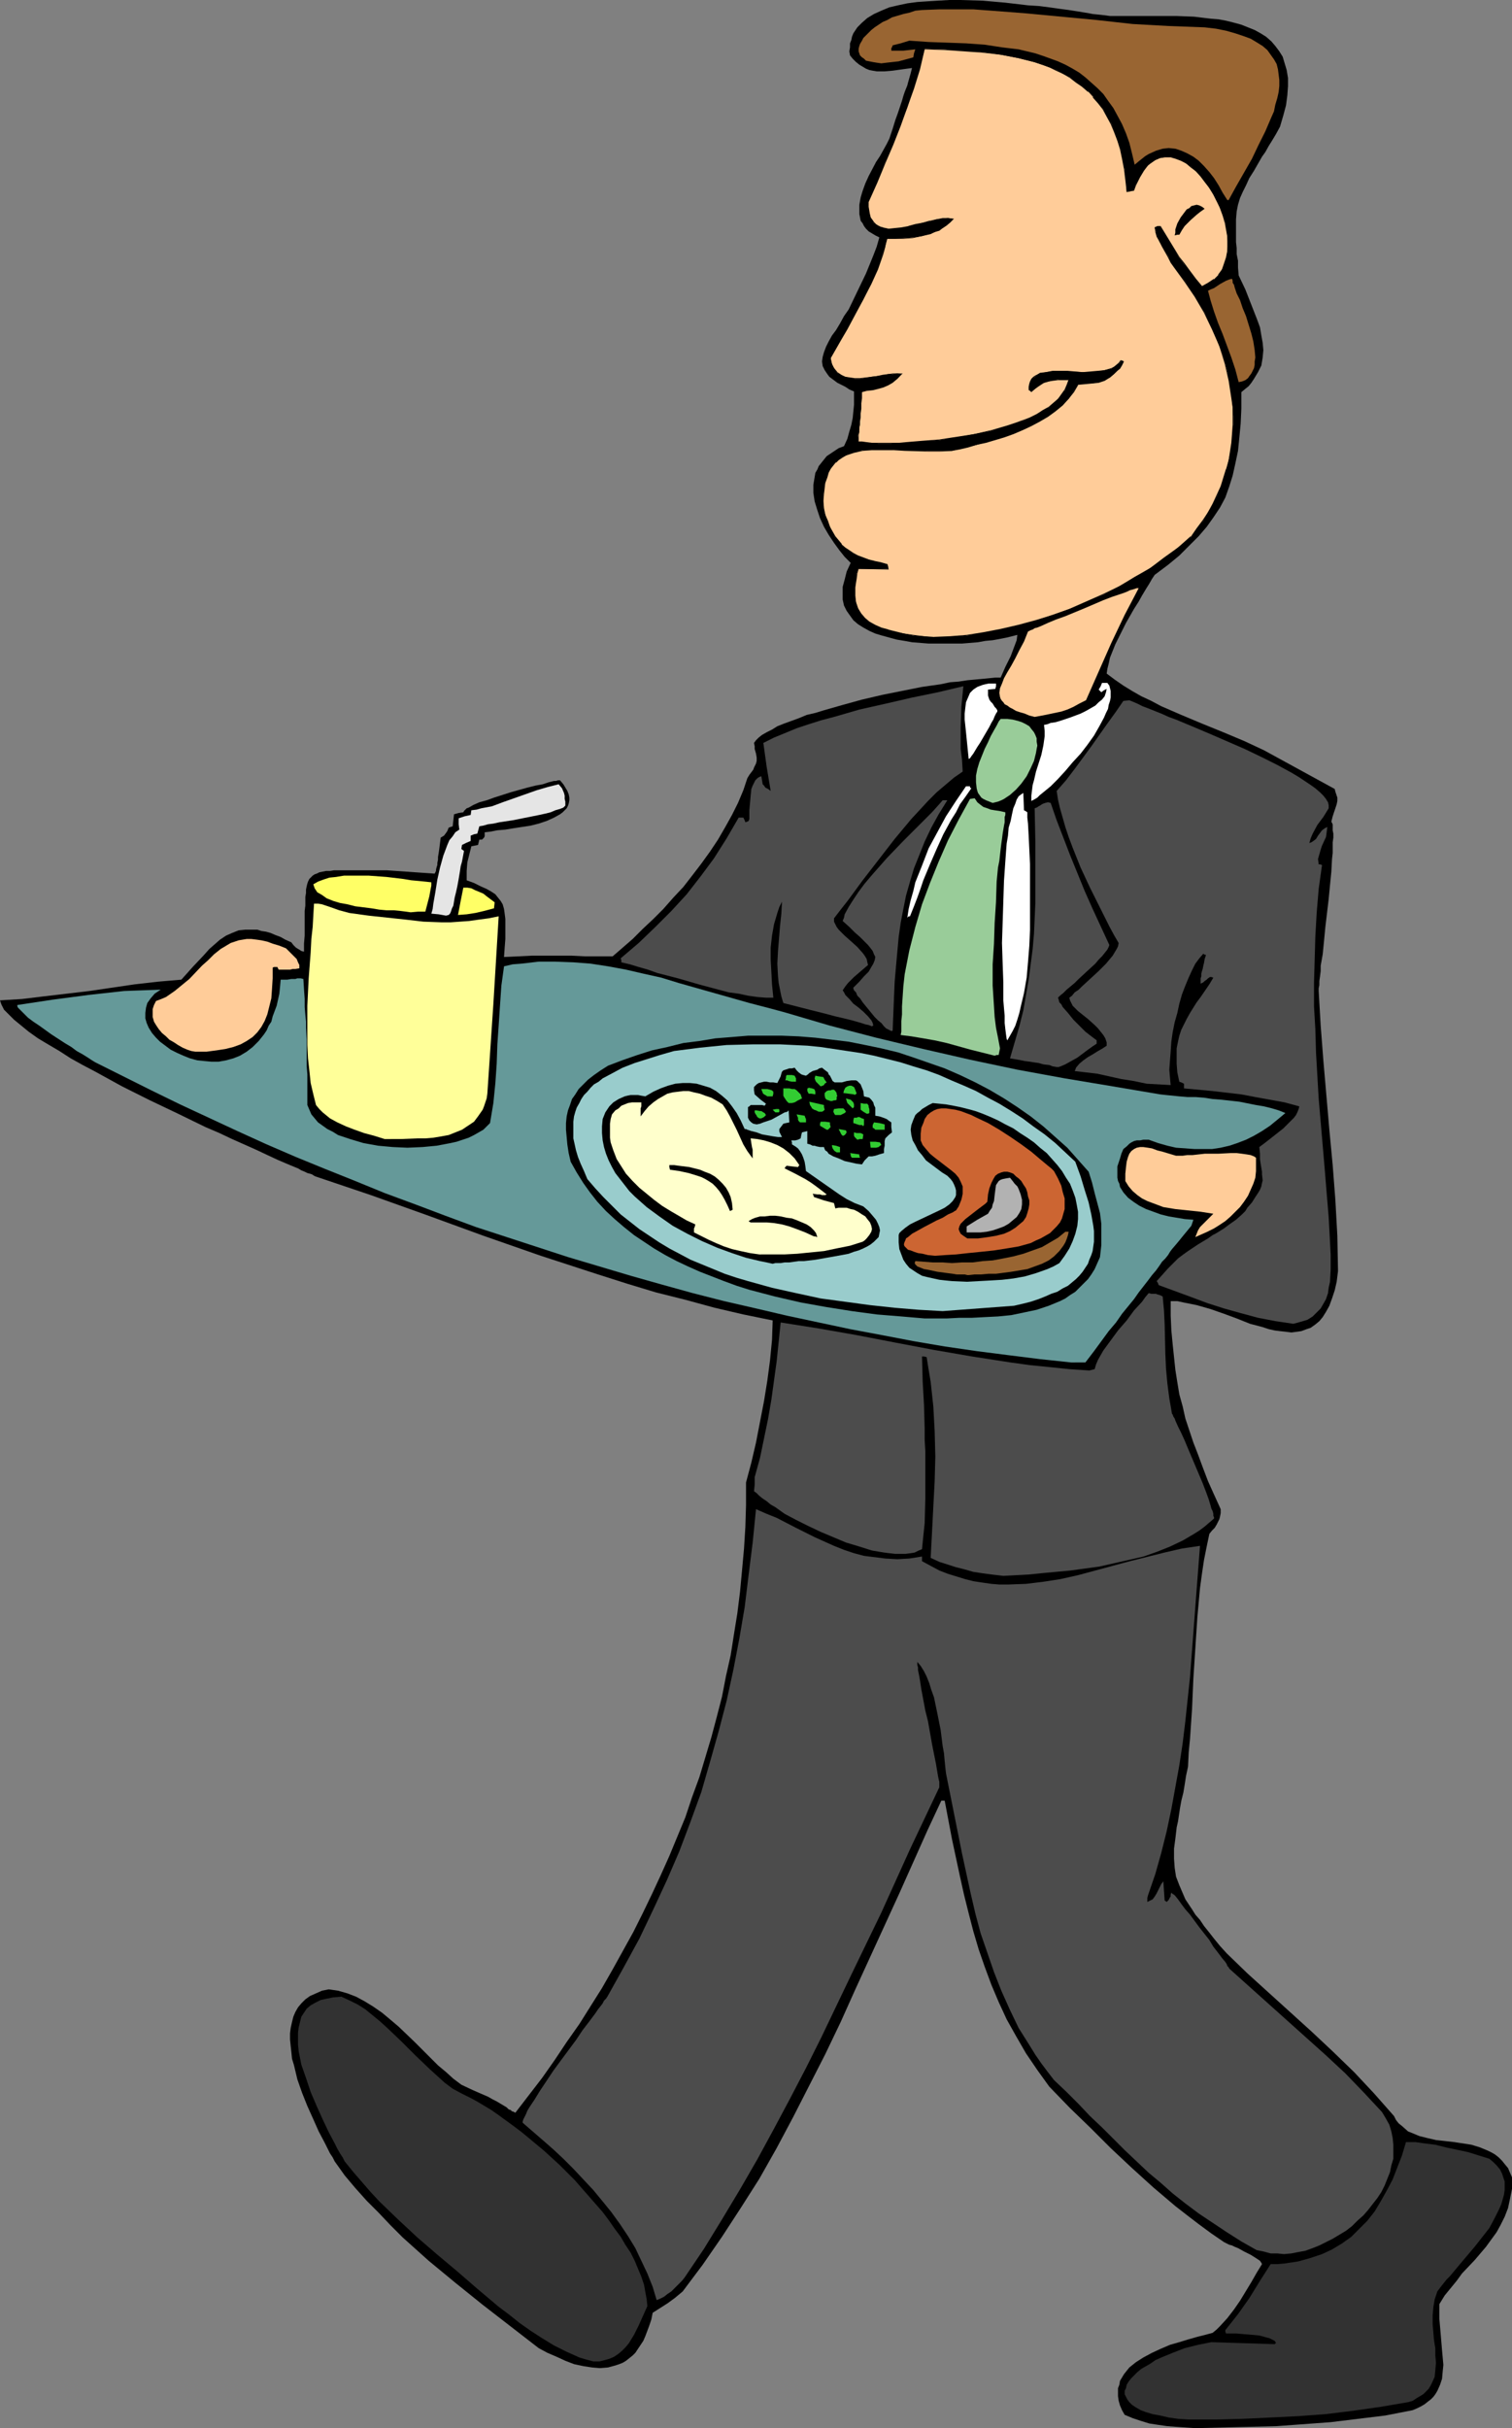 <?xml version="1.0" encoding="UTF-8" standalone="no"?>
<svg
   version="1.0"
   width="96.947mm"
   height="155.668mm"
   id="svg62"
   sodipodi:docname="Lunch Break 1.wmf"
   xmlns:inkscape="http://www.inkscape.org/namespaces/inkscape"
   xmlns:sodipodi="http://sodipodi.sourceforge.net/DTD/sodipodi-0.dtd"
   xmlns="http://www.w3.org/2000/svg"
   xmlns:svg="http://www.w3.org/2000/svg">
  <rect width="100%" height="100%" fill="#808080" stroke="none"/>
  <sodipodi:namedview
     id="namedview62"
     pagecolor="#ffffff"
     bordercolor="#000000"
     borderopacity="0.25"
     inkscape:showpageshadow="2"
     inkscape:pageopacity="0.0"
     inkscape:pagecheckerboard="0"
     inkscape:deskcolor="#d1d1d1"
     inkscape:document-units="mm" />
  <defs
     id="defs1">
    <pattern
       id="WMFhbasepattern"
       patternUnits="userSpaceOnUse"
       width="6"
       height="6"
       x="0"
       y="0" />
  </defs>
  <path
     style="fill:#000000;fill-opacity:1;fill-rule:evenodd;stroke:none"
     d="m 289.673,588.353 -4.685,-0.323 -2.1,-0.162 -2.262,-0.323 -2.1,-0.323 -2.1,-0.646 -1.939,-0.646 -1.939,-0.808 -0.646,-1.131 -0.485,-1.131 -0.323,-1.131 -0.162,-1.131 v -0.97 -0.97 l 0.323,-0.808 0.162,-0.97 0.485,-0.808 0.485,-0.808 0.646,-0.808 0.646,-0.808 1.616,-1.293 1.777,-1.131 2.1,-1.131 2.1,-0.97 2.262,-0.97 2.262,-0.646 2.1,-0.646 2.262,-0.646 1.939,-0.485 1.777,-0.485 0.969,-0.808 0.808,-0.808 1.777,-1.939 1.616,-2.101 1.454,-2.101 2.746,-4.525 1.292,-2.262 1.292,-2.101 -0.162,-0.323 -0.323,-0.485 -0.485,-0.323 -0.485,-0.323 -1.292,-0.808 -1.616,-0.808 -1.454,-0.808 -0.808,-0.323 -0.646,-0.323 -0.646,-0.162 -0.646,-0.323 -0.323,-0.162 -0.323,-0.162 -3.07,-2.101 -3.07,-2.262 -2.746,-2.101 -2.908,-2.262 -5.331,-4.525 -5.17,-4.686 -5.17,-4.848 -4.847,-4.848 -5.008,-4.848 -5.008,-5.171 -2.908,-4.04 -2.746,-4.04 -2.423,-4.201 -2.262,-4.04 -1.939,-4.201 -1.777,-4.201 -1.616,-4.363 -1.454,-4.201 -1.292,-4.363 -1.131,-4.363 -1.131,-4.525 -0.969,-4.363 -1.939,-9.049 -1.777,-9.372 h -0.808 l -3.393,7.272 -3.393,7.595 -3.393,7.595 -3.554,7.756 -7.109,15.513 -3.554,7.918 -3.716,7.756 -3.877,7.595 -3.877,7.595 -4.039,7.595 -4.2,7.433 -4.524,7.11 -4.524,6.948 -4.685,6.787 -2.423,3.232 -2.423,3.232 -0.969,0.808 -0.969,0.808 -1.777,1.293 -1.777,1.131 -1.777,1.131 -0.323,1.616 -0.485,1.454 -0.485,1.293 -0.485,1.293 -0.485,1.131 -0.646,0.97 -0.646,0.97 -0.646,0.97 -0.646,0.646 -0.808,0.646 -0.808,0.646 -0.808,0.485 -0.808,0.323 -0.969,0.323 -1.777,0.485 -1.939,0.162 -1.939,-0.162 -2.1,-0.323 -2.262,-0.485 -2.1,-0.808 -2.1,-0.97 -2.262,-0.97 -2.1,-1.131 -13.571,-10.503 -6.624,-5.332 -6.462,-5.333 -6.301,-5.656 -2.908,-2.909 -2.908,-3.07 -2.908,-2.909 -2.746,-3.07 -2.585,-3.07 -2.423,-3.393 -0.485,-0.97 -0.646,-0.97 -0.646,-1.293 -0.646,-1.293 -1.454,-2.747 -1.292,-2.909 -1.454,-3.232 -1.292,-3.232 -1.131,-3.232 -0.808,-3.393 -0.485,-1.616 -0.162,-1.616 -0.162,-1.454 -0.162,-1.616 v -1.454 l 0.162,-1.293 0.323,-1.454 0.323,-1.293 0.485,-1.131 0.646,-1.131 0.808,-0.97 0.969,-0.97 1.131,-0.808 1.454,-0.646 1.454,-0.646 1.616,-0.323 2.262,0.323 2.262,0.646 2.1,0.808 2.1,1.131 2.1,1.293 2.1,1.454 1.939,1.616 2.1,1.778 3.877,3.717 3.716,3.717 1.939,1.939 1.939,1.616 1.777,1.616 1.939,1.454 2.746,1.293 2.585,1.131 1.131,0.485 1.131,0.646 0.969,0.485 0.808,0.485 1.616,0.97 0.485,0.485 0.485,0.162 0.323,0.323 h 0.162 l 0.323,0.162 0.323,0.162 v 0 l 3.231,-4.201 3.231,-4.201 3.07,-4.363 2.908,-4.363 3.07,-4.363 2.746,-4.363 2.746,-4.363 2.585,-4.525 5.008,-9.049 2.262,-4.525 2.262,-4.686 2.1,-4.525 2.1,-4.686 1.939,-4.686 1.939,-4.686 1.616,-4.848 1.777,-4.848 1.454,-4.848 1.454,-4.848 1.292,-4.848 1.292,-5.009 0.969,-5.009 1.131,-5.009 0.808,-5.171 0.808,-5.009 0.646,-5.171 0.485,-5.171 0.485,-5.332 0.323,-5.171 0.162,-5.333 v -5.494 l 1.292,-4.848 1.131,-4.848 0.969,-5.009 0.969,-5.009 0.808,-5.009 0.646,-4.848 0.485,-5.009 0.162,-4.686 -7.109,-1.454 -6.947,-1.616 -7.109,-1.939 -7.109,-1.778 -6.947,-2.101 -7.109,-2.262 -13.894,-4.525 -13.894,-4.848 -13.732,-5.009 -13.571,-4.848 -13.409,-4.525 -0.323,-0.162 -0.485,-0.323 -0.485,-0.162 -0.646,-0.162 -0.646,-0.323 -0.808,-0.323 -0.808,-0.485 -0.808,-0.323 -1.939,-0.808 -2.262,-0.97 -2.423,-1.131 -2.746,-1.293 -2.908,-1.293 -2.908,-1.293 -3.07,-1.454 -3.393,-1.454 -6.624,-3.232 -6.785,-3.232 -6.785,-3.393 -6.462,-3.555 -3.07,-1.616 -2.908,-1.616 -2.746,-1.778 -2.746,-1.616 L 9.209,251.597 6.947,249.981 5.17,248.527 3.393,247.073 2.1,245.78 1.454,245.134 0.969,244.649 0.646,244.003 0.323,243.356 0.162,242.871 0,242.387 l 5.331,-0.323 5.331,-0.646 10.986,-1.293 5.493,-0.808 5.493,-0.808 5.655,-0.646 5.655,-0.485 1.454,-1.616 1.292,-1.454 2.746,-2.909 1.292,-1.454 1.292,-1.131 1.292,-1.131 1.454,-0.97 1.454,-0.646 1.616,-0.646 1.616,-0.162 h 1.939 0.969 l 0.969,0.323 1.131,0.162 1.131,0.323 1.131,0.485 1.292,0.485 1.131,0.646 1.454,0.646 0.485,0.646 0.646,0.646 0.808,0.485 0.485,0.323 0.646,0.162 v -1.939 l 0.162,-1.939 v -1.616 -1.616 -2.747 l 0.162,-1.293 v -1.131 -0.97 l 0.162,-0.97 v -0.808 l 0.162,-0.808 0.162,-0.646 0.162,-0.485 0.323,-0.646 0.323,-0.323 0.485,-0.485 0.485,-0.323 0.485,-0.162 0.646,-0.323 0.808,-0.162 0.808,-0.162 h 0.969 l 0.969,-0.162 h 1.131 1.292 6.301 1.939 2.1 l 11.632,0.808 0.323,-0.646 v -0.323 l 0.162,-0.646 0.162,-0.485 v -0.485 l 0.162,-0.808 v -0.646 l 0.162,-0.97 0.162,-1.131 0.162,-1.293 0.162,-1.293 0.808,-0.485 0.485,-0.646 0.323,-0.485 0.323,-0.808 0.485,-0.162 0.485,-0.162 0.162,-1.454 0.162,-1.454 1.131,-0.323 1.131,-0.162 0.162,-0.323 0.323,-0.323 0.323,-0.323 0.485,-0.162 1.131,-0.646 1.454,-0.646 1.777,-0.485 1.777,-0.646 4.039,-1.293 4.039,-1.131 1.939,-0.485 1.777,-0.323 1.454,-0.485 1.292,-0.323 h 0.485 l 0.485,-0.162 h 0.162 0.323 l 0.808,0.97 0.485,0.808 0.485,0.808 0.323,0.808 0.162,0.808 v 0.646 l -0.162,0.808 -0.162,0.485 -0.323,0.646 -0.485,0.485 -0.485,0.485 -0.646,0.485 -1.454,0.808 -1.777,0.808 -1.939,0.646 -1.939,0.485 -4.2,0.646 -1.939,0.323 -1.939,0.162 -1.616,0.323 -1.454,0.162 v 0.485 0.485 l -0.162,0.323 -0.162,0.162 -0.323,0.323 h -0.646 l -0.162,0.646 -0.162,0.646 -0.808,0.162 -0.808,0.162 -0.485,1.939 -0.485,1.939 -0.162,2.101 v 0.97 1.293 l 1.777,0.646 1.616,0.808 1.454,0.646 1.131,0.646 0.969,0.646 0.646,0.808 0.646,0.808 0.485,0.808 0.323,1.131 0.162,1.131 0.162,1.293 v 1.454 1.616 1.778 l -0.162,2.101 -0.162,2.262 3.554,-0.162 3.231,-0.162 h 6.301 3.231 l 3.231,0.162 h 3.393 3.393 l 2.423,-2.101 2.423,-2.101 2.423,-2.424 2.585,-2.424 2.423,-2.424 2.423,-2.747 2.423,-2.585 2.262,-2.909 2.1,-2.747 2.1,-2.909 1.939,-2.909 1.777,-3.07 1.616,-2.909 1.454,-2.909 1.292,-3.07 0.969,-2.909 0.485,-0.808 0.485,-0.646 0.485,-0.646 0.162,-0.485 0.485,-0.97 0.162,-0.646 v -0.808 l -0.162,-0.97 -0.323,-1.131 v -0.646 l -0.162,-0.808 0.485,-0.646 0.646,-0.646 0.808,-0.646 1.131,-0.646 1.292,-0.646 1.292,-0.808 1.616,-0.646 1.777,-0.646 1.777,-0.646 1.939,-0.808 2.1,-0.485 2.1,-0.646 4.524,-1.293 4.685,-1.293 4.847,-1.131 4.847,-0.97 4.847,-0.97 4.524,-0.646 2.262,-0.485 2.1,-0.162 2.1,-0.323 1.777,-0.162 1.777,-0.162 1.616,-0.162 1.616,-0.162 h 1.292 l 1.131,-2.585 1.292,-2.585 0.969,-2.585 0.485,-1.293 0.162,-1.293 -1.292,0.323 -1.292,0.323 -1.616,0.323 -1.777,0.323 -1.777,0.162 -1.777,0.323 -3.877,0.323 h -4.039 -4.039 l -4.039,-0.323 -1.777,-0.323 -1.939,-0.323 -1.777,-0.485 -1.777,-0.485 -1.616,-0.485 -1.454,-0.646 -1.454,-0.808 -1.292,-0.808 -1.131,-0.97 -0.808,-1.131 -0.808,-1.131 -0.646,-1.293 -0.323,-1.454 v -1.454 -1.616 l 0.485,-1.778 0.485,-1.939 0.969,-2.101 -1.454,-1.454 -1.292,-1.616 -1.292,-1.778 -1.292,-1.939 -1.131,-1.939 -0.969,-2.101 -0.646,-1.939 -0.646,-2.101 -0.323,-2.101 v -1.939 l 0.162,-0.97 0.162,-0.97 0.162,-0.97 0.485,-0.808 0.323,-0.808 0.646,-0.808 0.646,-0.808 0.646,-0.808 0.969,-0.646 0.969,-0.646 0.969,-0.646 1.292,-0.485 0.808,-1.778 0.485,-1.778 0.485,-1.616 0.323,-1.616 0.323,-3.232 v -3.232 l -1.131,-0.485 -0.969,-0.646 -0.969,-0.485 -0.969,-0.485 -0.646,-0.485 -0.646,-0.485 -0.646,-0.485 -0.485,-0.646 -0.646,-0.97 -0.485,-0.97 -0.162,-1.131 0.162,-1.131 0.323,-1.131 0.485,-1.293 0.646,-1.293 0.808,-1.454 0.969,-1.293 0.969,-1.616 0.969,-1.778 1.131,-1.616 2.1,-4.363 2.1,-4.363 1.777,-4.363 0.808,-2.101 0.646,-2.262 -0.969,-0.485 -0.808,-0.485 -0.808,-0.485 -0.646,-0.646 -0.485,-0.646 -0.323,-0.646 -0.485,-0.646 -0.162,-0.808 -0.162,-0.808 v -0.646 -1.616 l 0.323,-1.778 0.485,-1.616 0.646,-1.778 0.808,-1.778 1.777,-3.393 0.969,-1.454 0.808,-1.454 0.808,-1.454 0.646,-1.293 0.808,-2.424 0.646,-2.101 0.646,-1.778 0.485,-1.454 0.485,-1.454 0.323,-1.131 0.323,-0.97 0.323,-0.808 0.323,-0.808 0.162,-0.646 0.323,-1.131 0.323,-1.131 0.323,-1.293 -2.423,0.323 -2.262,0.323 -1.939,0.162 h -1.939 l -0.969,-0.162 -0.808,-0.162 -0.808,-0.323 -0.808,-0.485 -0.808,-0.485 -0.808,-0.646 -0.808,-0.808 -0.646,-0.808 -0.162,-0.97 0.162,-0.97 v -0.97 l 0.323,-0.808 0.162,-0.808 0.323,-0.808 0.969,-1.454 1.131,-1.131 1.292,-1.131 1.616,-0.97 1.777,-0.808 1.939,-0.808 2.1,-0.485 2.262,-0.485 2.423,-0.323 2.423,-0.162 2.585,-0.162 L 230.058,0 h 2.585 l 5.493,0.162 5.493,0.485 5.493,0.646 2.585,0.162 2.585,0.323 2.262,0.323 2.423,0.323 2.1,0.323 1.939,0.323 0.969,0.162 0.808,0.162 1.616,0.162 1.454,0.162 1.131,0.162 h 11.955 4.2 l 4.2,0.162 4.039,0.485 1.939,0.162 1.777,0.323 1.939,0.485 1.777,0.485 1.616,0.646 1.616,0.646 1.454,0.808 1.292,0.808 1.292,1.131 0.969,1.131 0.969,1.293 0.808,1.293 0.485,1.616 0.485,1.616 0.323,1.939 v 1.939 l -0.162,2.262 -0.323,2.424 -0.646,2.424 -0.808,2.747 -0.969,1.778 -0.969,1.616 -0.808,1.293 -0.808,1.454 -0.808,1.131 -0.646,1.131 -0.646,1.131 -0.646,1.131 -1.131,1.778 -0.808,1.778 -0.808,1.616 -0.646,1.454 -0.485,1.616 -0.323,1.616 -0.162,1.939 v 1.939 2.262 1.293 l 0.162,1.454 v 1.454 l 0.323,1.616 v 1.616 l 0.162,1.939 1.616,3.393 1.454,3.717 1.454,3.717 0.646,1.778 0.323,1.939 0.323,1.778 0.162,1.778 -0.162,1.778 -0.323,1.939 -0.808,1.616 -0.485,0.808 -0.485,0.808 -0.646,0.97 -0.646,0.808 -0.808,0.646 -0.969,0.808 v 4.04 l -0.162,3.555 -0.323,3.393 -0.323,3.232 -0.646,3.07 -0.646,2.909 -0.808,2.585 -0.969,2.747 -1.292,2.424 -1.616,2.424 -1.616,2.262 -1.939,2.262 -2.262,2.262 -2.423,2.424 -2.746,2.262 -3.231,2.424 -0.646,0.97 -0.646,1.131 -0.808,1.293 -0.969,1.616 -0.808,1.454 -1.131,1.778 -1.939,3.393 -1.777,3.555 -0.808,1.616 -0.646,1.616 -0.646,1.616 -0.323,1.454 -0.323,1.293 -0.162,1.131 1.939,1.454 2.1,1.454 2.1,1.293 2.262,1.293 2.423,1.131 2.423,1.293 4.847,2.101 5.008,2.101 5.17,2.101 5.008,2.101 4.847,2.262 17.125,9.372 0.162,0.646 0.162,0.485 0.323,0.97 v 0.808 l -0.162,0.808 -0.323,0.97 -0.323,0.97 -0.323,0.97 -0.323,1.293 0.162,0.323 0.162,0.323 v 0.646 0.808 l 0.162,0.808 v 0.97 l -0.162,1.131 v 1.293 1.293 l -0.162,1.454 -0.162,3.07 -0.323,3.232 -0.323,3.393 -0.808,6.787 -0.323,3.393 -0.323,3.232 -0.485,2.747 v 1.293 l -0.162,1.293 -0.162,1.131 v 0.97 l -0.162,0.808 v 0.646 l 0.485,8.403 0.646,8.403 1.454,16.805 0.808,8.564 0.646,8.403 0.485,8.726 0.162,8.564 -0.323,2.585 -0.485,2.101 -0.646,1.939 -0.646,1.778 -0.808,1.454 -0.808,1.293 -0.808,0.97 -0.969,0.808 -1.131,0.808 -0.969,0.323 -1.292,0.485 -1.131,0.162 -1.292,0.162 -1.292,-0.162 -1.454,-0.162 -1.292,-0.162 -1.454,-0.323 -1.454,-0.485 -3.07,-0.808 -3.231,-1.293 -3.07,-1.131 -3.231,-1.131 -3.393,-0.97 -3.231,-0.646 -1.454,-0.323 h -1.616 v 3.555 l 0.162,3.555 0.323,3.393 0.323,3.07 0.323,3.07 0.485,3.07 0.485,2.909 0.808,2.909 0.646,2.909 0.969,2.909 0.969,2.909 1.131,2.909 1.131,3.07 1.292,3.393 1.454,3.232 1.616,3.555 v 0.97 l -0.162,0.808 -0.162,0.646 -0.323,0.646 -0.323,0.646 -0.485,0.808 -0.646,0.646 -0.646,0.808 -0.646,3.07 -0.646,3.232 -0.485,3.232 -0.485,3.555 -0.323,3.555 -0.323,3.555 -0.485,7.433 -0.485,7.433 -0.323,7.433 -0.485,7.11 -0.323,3.393 -0.162,3.393 -0.485,2.262 -0.323,2.101 -0.323,1.939 -0.485,1.939 -0.323,1.778 -0.485,3.232 -0.323,1.454 -0.323,2.747 -0.323,2.424 v 2.424 l 0.162,2.262 0.323,2.101 0.808,2.101 0.485,1.131 0.485,1.131 0.485,1.131 1.616,2.424 0.808,1.293 1.131,1.293 0.969,1.454 1.292,1.616 1.131,1.454 1.454,1.778 1.616,1.778 5.008,4.848 5.17,4.686 5.17,4.686 5.17,4.686 5.17,4.848 5.17,5.009 2.423,2.585 2.423,2.585 2.423,2.747 2.423,2.747 0.485,0.97 0.646,0.808 0.808,0.646 1.454,1.293 0.808,0.323 1.939,0.808 1.939,0.485 2.1,0.485 4.362,0.485 2.1,0.323 2.1,0.323 2.1,0.646 1.939,0.808 0.969,0.485 0.808,0.485 0.808,0.646 0.808,0.808 0.646,0.808 0.808,0.97 0.485,1.131 0.485,1.131 v 2.747 l -0.485,2.424 -0.485,2.262 -0.808,2.101 -0.969,1.939 -0.969,1.778 -1.292,1.778 -1.292,1.778 -2.746,3.232 -3.07,3.232 -1.292,1.778 -1.454,1.778 -1.454,1.778 -1.292,2.101 v 1.778 1.778 l 0.323,3.717 0.162,1.939 0.162,1.939 0.162,1.778 0.162,1.778 -0.162,1.616 -0.162,1.778 -0.485,1.454 -0.646,1.454 -0.485,0.808 -0.485,0.646 -0.646,0.646 -0.646,0.485 -0.808,0.646 -0.808,0.485 -0.969,0.485 -1.131,0.485 -6.624,1.293 -6.624,0.808 -6.624,0.808 -6.624,0.485 -6.624,0.485 -6.624,0.162 z"
     id="path1" />
  <path
     style="fill:#323232;fill-opacity:1;fill-rule:evenodd;stroke:none"
     d="m 288.057,586.253 -2.585,-0.162 -2.262,-0.323 -2.1,-0.485 -1.777,-0.323 -1.616,-0.485 -1.292,-0.485 -1.131,-0.646 -0.969,-0.646 -0.646,-0.646 -0.485,-0.646 -0.323,-0.646 -0.323,-0.646 v -0.808 l 0.323,-0.646 0.162,-0.808 0.485,-0.808 0.646,-0.808 0.646,-0.646 0.808,-0.808 0.969,-0.808 1.131,-0.646 1.131,-0.646 1.131,-0.808 1.454,-0.646 2.746,-1.131 2.908,-1.131 3.231,-0.808 3.231,-0.646 15.348,0.485 0.323,-0.323 -0.323,-0.485 -0.646,-0.323 -0.646,-0.323 -0.646,-0.162 -1.777,-0.485 -1.777,-0.162 -1.939,-0.162 -1.777,-0.162 h -1.454 -0.646 -0.485 l -0.162,-0.485 v -0.323 l 3.07,-3.878 2.746,-3.878 2.585,-4.201 2.585,-4.04 h 1.616 l 1.777,-0.162 3.231,-0.485 2.908,-0.808 2.908,-0.97 2.423,-1.131 2.423,-1.454 2.262,-1.616 1.939,-1.939 1.939,-1.939 1.777,-2.262 1.454,-2.424 1.454,-2.585 1.454,-2.747 1.131,-2.909 1.131,-2.909 0.969,-3.232 h 2.262 l 2.262,0.323 2.585,0.323 2.585,0.646 5.331,1.131 2.585,0.808 2.585,0.808 0.969,0.808 0.808,0.808 0.808,0.97 0.485,0.97 0.323,0.97 0.323,0.97 v 1.131 0.97 l -0.162,1.131 -0.323,1.131 -0.323,1.131 -0.485,1.131 -1.131,2.262 -1.292,2.424 -1.777,2.262 -1.777,2.262 -1.777,2.101 -1.777,2.101 -1.616,1.939 -0.808,0.97 -0.808,0.808 -0.646,0.808 -0.646,0.808 -0.485,0.646 -0.485,0.646 -0.646,1.939 -0.323,1.939 -0.162,1.939 v 2.101 l 0.323,3.878 0.323,1.939 v 1.778 l 0.162,1.778 -0.162,1.778 -0.162,1.616 -0.646,1.454 -0.323,0.646 -0.485,0.808 -0.646,0.646 -0.646,0.646 -0.808,0.485 -0.808,0.485 -0.969,0.646 -1.131,0.323 -6.624,1.131 -6.785,0.97 -6.624,0.808 -6.624,0.485 -6.624,0.323 -6.785,0.323 -6.462,0.162 z"
     id="path2" />
  <path
     style="fill:#323232;fill-opacity:1;fill-rule:evenodd;stroke:none"
     d="m 143.786,572.194 -1.777,-0.485 -1.616,-0.485 -3.231,-1.454 -2.908,-1.454 -2.908,-1.778 -2.746,-1.778 -2.746,-1.939 -2.423,-1.939 -2.585,-1.939 -5.17,-4.363 -4.847,-4.201 -5.008,-4.201 -4.685,-4.04 -4.685,-4.363 -4.524,-4.363 -2.1,-2.262 -2.1,-2.424 -2.1,-2.424 -2.1,-2.585 -0.485,-0.97 -0.646,-0.97 -0.646,-1.131 -0.646,-1.293 -1.454,-2.747 -1.454,-3.07 -1.454,-3.232 -1.454,-3.393 -1.131,-3.393 -1.131,-3.232 -0.323,-1.616 -0.323,-1.616 -0.162,-1.616 v -1.454 -1.454 l 0.162,-1.293 0.323,-1.293 0.323,-1.293 0.646,-0.97 0.646,-0.97 0.969,-0.808 1.131,-0.646 1.292,-0.646 1.454,-0.323 1.616,-0.323 1.939,-0.162 2.1,0.97 1.939,0.97 1.777,1.131 1.777,1.454 1.777,1.454 1.777,1.616 3.393,3.232 3.393,3.393 3.554,3.393 1.777,1.616 1.777,1.616 1.939,1.454 2.1,1.131 1.292,0.646 1.292,0.646 1.454,0.808 1.616,0.97 1.616,0.97 1.616,1.131 1.777,1.293 1.777,1.293 1.939,1.454 1.777,1.454 3.877,3.232 3.716,3.393 3.716,3.717 3.393,3.878 3.393,3.878 1.454,1.939 1.454,2.101 1.454,1.939 1.131,1.939 1.292,1.939 0.969,1.939 0.808,1.939 0.808,1.939 0.646,1.939 0.323,1.778 0.323,1.778 0.162,1.616 -2.1,4.686 -1.131,2.262 -1.292,2.101 -0.808,0.97 -0.808,0.808 -0.969,0.808 -0.969,0.646 -1.131,0.485 -1.131,0.323 -1.292,0.323 z"
     id="path3" />
  <path
     style="fill:#4c4c4c;fill-opacity:1;fill-rule:evenodd;stroke:none"
     d="m 159.134,557.328 -0.969,-3.232 -1.292,-3.232 -1.454,-3.07 -1.454,-3.07 -1.777,-2.909 -1.939,-2.909 -2.1,-2.909 -2.1,-2.585 -2.262,-2.747 -2.423,-2.585 -2.423,-2.585 -2.423,-2.424 -2.423,-2.262 -2.585,-2.262 -2.423,-2.101 -2.423,-2.101 v -0.323 l 0.162,-0.485 0.646,-1.293 0.323,-0.808 0.485,-0.808 0.646,-0.97 0.646,-0.97 1.292,-2.101 1.616,-2.424 1.616,-2.424 1.777,-2.424 3.716,-5.009 1.616,-2.424 1.616,-2.101 1.454,-1.939 0.646,-0.97 0.646,-0.808 0.485,-0.646 0.323,-0.646 0.485,-0.485 0.323,-0.485 3.877,-6.948 3.877,-7.11 3.393,-7.11 3.231,-6.948 3.07,-7.11 2.746,-7.272 2.585,-7.11 2.1,-7.272 2.1,-7.433 1.939,-7.433 1.616,-7.433 1.454,-7.595 1.292,-7.595 0.969,-7.918 0.969,-7.756 0.808,-8.08 2.585,1.131 2.423,0.97 4.685,2.424 4.524,2.262 4.685,2.101 2.423,0.97 2.423,0.808 2.423,0.646 2.585,0.323 2.585,0.323 2.908,0.162 2.908,-0.162 3.07,-0.485 v 1.131 l 2.1,1.131 2.1,1.131 2.1,0.808 2.1,0.646 2.1,0.646 1.939,0.485 2.1,0.323 2.262,0.323 1.939,0.162 h 2.1 l 4.362,-0.162 4.039,-0.485 4.2,-0.646 4.362,-0.97 8.401,-2.262 4.2,-1.131 8.401,-2.101 4.2,-0.97 4.362,-0.646 -0.808,10.503 -0.808,10.665 -0.808,10.665 -1.131,10.665 -0.646,5.332 -0.808,5.333 -0.969,5.333 -0.969,5.332 -1.131,5.333 -1.292,5.171 -1.454,5.171 -1.777,5.171 -0.162,0.646 v 0.97 l 0.646,-0.323 0.646,-0.323 0.485,-0.646 0.485,-0.808 0.808,-1.616 0.323,-0.646 0.485,-0.646 0.323,4.686 0.323,0.162 0.162,0.162 0.485,-0.485 0.323,-0.646 0.162,-0.162 v -0.485 l 0.162,-0.485 0.162,0.162 0.162,0.162 0.323,0.162 0.323,0.323 0.646,0.808 0.808,1.131 0.969,1.293 1.131,1.293 2.262,3.07 2.423,3.07 0.969,1.616 1.131,1.454 0.969,1.293 0.808,0.97 0.323,0.485 0.162,0.485 0.323,0.323 0.162,0.323 9.37,8.403 9.37,8.403 4.685,4.201 4.685,4.363 4.524,4.686 4.362,4.686 0.969,1.616 0.808,1.454 0.485,1.616 0.323,1.616 0.162,1.616 v 1.778 1.616 l -0.485,1.616 -0.323,1.616 -0.646,1.616 -0.646,1.616 -0.808,1.616 -0.969,1.454 -2.262,2.909 -1.131,1.293 -1.454,1.293 -1.292,1.293 -1.454,1.131 -1.616,0.97 -1.616,0.97 -1.616,0.808 -1.616,0.808 -1.616,0.646 -1.777,0.646 -1.777,0.323 -1.616,0.323 -1.777,0.162 -1.616,-0.162 h -1.616 l -1.777,-0.485 -1.616,-0.323 -3.716,-2.101 -3.554,-2.262 -3.393,-2.262 -3.393,-2.262 -3.231,-2.424 -3.07,-2.424 -2.908,-2.585 -2.908,-2.424 -5.816,-5.494 -5.493,-5.494 -2.908,-2.747 -2.746,-2.909 -2.908,-2.909 -3.07,-2.909 -1.616,-2.101 -1.454,-1.939 -1.454,-2.101 -1.292,-2.101 -2.746,-4.363 -2.1,-4.363 -2.1,-4.686 -1.777,-4.525 -1.616,-4.686 -1.616,-4.686 -1.292,-4.848 -1.131,-4.848 -2.1,-9.695 -1.939,-9.695 -1.939,-9.695 -0.162,-1.454 -0.162,-1.616 -0.162,-1.778 -0.323,-1.778 -0.485,-3.878 -0.808,-4.04 -0.808,-3.878 -0.646,-1.778 -0.485,-1.616 -0.646,-1.616 -0.646,-1.293 -0.808,-1.293 -0.808,-0.97 v 0.808 l 0.162,0.485 v 0.646 l 0.162,0.808 0.162,0.808 0.162,0.97 0.323,2.101 0.485,2.585 0.485,2.585 0.646,2.585 0.969,5.494 0.485,2.424 0.485,2.424 0.162,0.97 0.162,0.97 0.162,0.97 0.162,0.808 0.162,0.646 v 0.485 0.485 0.323 l -7.109,15.028 -6.947,15.351 -7.27,15.028 -7.27,15.19 -3.716,7.433 -3.877,7.433 -3.877,7.272 -4.039,7.433 -4.2,7.272 -4.362,7.272 -4.362,7.11 -4.685,6.948 -0.646,0.808 -0.808,0.808 -1.777,1.778 -0.969,0.646 -0.808,0.646 -0.969,0.485 z"
     id="path4" />
  <path
     style="fill:#4c4c4c;fill-opacity:1;fill-rule:evenodd;stroke:none"
     d="m 243.144,381.84 -2.746,-0.323 -2.423,-0.323 -2.1,-0.323 -2.262,-0.646 -1.939,-0.485 -4.039,-1.293 -2.1,-0.97 0.323,-6.14 0.323,-6.302 0.323,-6.14 0.162,-5.979 -0.162,-6.14 -0.323,-5.979 -0.646,-5.979 -0.485,-2.909 -0.485,-3.07 -0.646,-0.162 h -0.485 l 0.162,5.979 0.323,5.817 0.162,5.656 v 2.747 l 0.162,2.747 v 5.817 5.656 l -0.162,5.979 -0.323,3.07 -0.323,3.232 -0.808,0.323 -0.969,0.485 -0.969,0.162 -1.292,0.162 h -1.131 -1.292 l -1.454,-0.162 -1.292,-0.162 -2.908,-0.485 -3.07,-0.97 -3.231,-0.97 -3.07,-1.293 -3.07,-1.293 -3.07,-1.454 -2.908,-1.454 -2.746,-1.454 -2.262,-1.616 -1.131,-0.646 -0.969,-0.808 -0.969,-0.646 -0.808,-0.646 -0.646,-0.646 -0.646,-0.485 0.162,-1.616 v -1.778 l 1.292,-4.686 0.969,-4.686 0.969,-4.686 0.808,-4.686 1.292,-9.372 0.969,-9.372 9.209,1.454 9.209,1.616 9.209,1.778 9.37,1.778 9.37,1.616 9.37,1.454 4.685,0.646 4.847,0.485 4.685,0.485 4.847,0.323 1.292,-0.323 0.323,-1.131 0.485,-1.131 0.646,-1.131 0.646,-1.131 1.777,-2.424 1.777,-2.424 2.1,-2.424 1.777,-2.424 1.939,-2.101 0.808,-1.131 0.808,-0.97 0.646,0.162 h 0.646 0.485 l 0.323,0.162 0.646,0.162 0.323,0.162 0.323,0.162 0.323,3.393 0.162,3.393 0.162,7.11 0.162,3.555 0.323,3.555 0.485,3.717 0.646,3.717 0.162,0.162 0.162,0.485 0.323,0.485 0.162,0.485 0.646,1.454 0.808,1.616 0.808,1.778 0.808,1.939 1.777,4.201 1.777,4.201 0.808,2.101 0.646,1.778 0.485,1.616 0.162,0.646 0.323,0.646 0.162,0.646 v 0.485 l 0.162,0.323 v 0.323 l -1.131,0.97 -1.131,0.97 -1.292,0.97 -1.292,0.808 -2.746,1.616 -3.07,1.454 -3.231,1.293 -3.231,1.131 -3.554,0.808 -3.554,0.808 -3.554,0.808 -3.554,0.485 -3.554,0.485 -3.554,0.323 -3.393,0.323 -3.231,0.323 -3.07,0.162 z"
     id="path5" />
  <path
     style="fill:#659999;fill-opacity:1;fill-rule:evenodd;stroke:none"
     d="m 259.623,330.131 -7.593,-0.808 -7.755,-0.97 -7.593,-0.97 -7.755,-1.131 -7.593,-1.293 -7.593,-1.454 -7.755,-1.454 -7.593,-1.616 -7.593,-1.616 -7.593,-1.778 -7.755,-1.778 -7.593,-1.939 -7.593,-2.101 -7.432,-2.101 -15.186,-4.525 -7.432,-2.424 -7.432,-2.424 -7.432,-2.424 -7.432,-2.747 -7.27,-2.747 -7.432,-2.747 -7.109,-2.909 -7.27,-2.909 -7.109,-2.909 -7.109,-3.07 -7.109,-3.232 -6.947,-3.232 -6.947,-3.232 -6.947,-3.393 -6.785,-3.393 -6.785,-3.393 -0.808,-0.485 -0.969,-0.646 -1.292,-0.808 -1.454,-0.808 -1.292,-0.97 -1.616,-0.97 -3.231,-2.101 L 9.532,248.527 8.078,247.558 6.785,246.588 5.816,245.619 5.008,244.811 4.362,244.164 4.2,243.841 v -0.323 l 8.563,-1.293 8.563,-1.131 4.362,-0.485 4.362,-0.485 4.362,-0.162 4.524,-0.162 -1.454,0.97 -0.969,1.131 -0.808,1.131 -0.323,1.131 -0.162,1.293 v 1.293 l 0.323,1.131 0.485,1.131 0.808,1.293 0.969,1.131 0.969,0.97 1.292,0.97 1.292,0.97 1.616,0.808 1.454,0.646 1.616,0.646 1.777,0.485 1.616,0.162 1.777,0.162 h 1.777 l 1.777,-0.323 1.777,-0.485 1.616,-0.646 1.616,-0.97 1.454,-1.131 1.454,-1.454 1.292,-1.616 0.646,-0.97 0.485,-1.131 0.646,-0.97 0.323,-1.293 0.485,-1.293 0.485,-1.293 0.323,-1.454 0.323,-1.454 0.162,-1.616 0.162,-1.778 h 0.808 0.808 l 0.969,-0.162 h 0.969 l 0.485,-0.162 h 0.808 l 0.646,0.162 0.162,2.585 0.162,2.262 v 1.939 l 0.162,1.939 0.162,1.616 v 1.454 l 0.162,2.909 v 2.909 1.616 1.939 l 0.162,1.939 v 2.101 2.585 1.293 1.454 l 0.485,1.131 0.485,1.131 0.808,0.97 0.808,0.97 1.131,0.808 1.131,0.808 1.292,0.646 1.292,0.808 1.454,0.485 1.454,0.485 1.616,0.485 1.616,0.485 3.554,0.646 3.554,0.323 3.554,0.162 3.716,-0.162 3.393,-0.323 3.393,-0.646 1.454,-0.323 1.454,-0.485 1.454,-0.485 1.292,-0.646 1.131,-0.646 1.131,-0.646 0.808,-0.808 0.808,-0.808 0.808,-4.848 0.485,-4.848 0.323,-4.686 0.162,-4.686 0.323,-4.686 0.323,-4.848 0.323,-4.686 0.646,-4.686 2.1,-0.485 2.1,-0.162 4.2,-0.485 h 4.039 l 4.362,0.162 4.2,0.323 4.2,0.646 4.362,0.808 4.2,0.97 4.362,0.97 4.2,1.293 8.563,2.424 8.563,2.424 4.362,1.131 4.2,1.131 10.986,3.232 11.147,2.909 11.471,2.747 11.309,2.585 11.471,2.424 11.471,2.101 11.632,1.939 11.471,1.939 1.454,0.162 1.616,0.162 1.616,0.162 1.939,0.162 h 1.939 l 2.1,0.162 2.1,0.323 2.1,0.162 4.362,0.485 4.039,0.808 1.939,0.323 1.939,0.485 1.616,0.485 1.616,0.646 -1.939,1.616 -1.777,1.454 -1.939,1.293 -1.939,1.131 -1.939,0.97 -2.1,0.808 -1.939,0.646 -2.1,0.485 -2.1,0.323 h -2.1 -2.1 l -2.262,-0.162 -2.262,-0.162 -2.1,-0.485 -2.262,-0.646 -2.262,-0.808 h -1.292 l -0.808,0.162 h -0.808 l -0.646,0.162 -0.646,0.323 -0.485,0.323 -0.646,0.646 -0.808,0.646 -0.485,1.131 -0.323,1.131 -0.323,0.97 -0.323,0.97 v 0.97 0.97 0.808 l 0.162,0.808 0.323,0.646 0.162,0.808 0.808,1.293 1.131,1.293 1.292,0.97 1.454,0.97 1.616,0.808 1.777,0.646 1.777,0.646 1.939,0.485 1.939,0.323 1.939,0.323 2.1,0.162 -0.485,1.454 -2.262,2.747 -0.646,0.808 -0.808,0.97 -0.969,1.131 -0.485,0.646 -0.485,0.808 -0.646,0.808 -0.808,0.808 -0.646,0.97 -0.808,1.131 -0.969,1.131 -0.969,1.293 -1.131,1.454 -1.131,1.454 -1.131,1.616 -1.454,1.778 -1.454,1.778 -1.454,2.101 -1.777,2.101 -1.777,2.424 -1.777,2.424 -2.1,2.747 h -1.777 z"
     id="path6" />
  <path
     style="fill:#4c4c4c;fill-opacity:1;fill-rule:evenodd;stroke:none"
     d="m 313.422,320.758 -4.362,-0.646 -4.2,-0.808 -4.2,-1.131 -4.039,-1.131 -4.039,-1.293 -3.877,-1.454 -7.916,-2.909 -0.162,-0.485 -0.323,-0.485 1.454,-1.616 1.292,-1.454 1.292,-1.293 1.131,-1.131 1.292,-0.97 1.131,-0.808 2.423,-1.616 2.423,-1.454 1.131,-0.808 0.646,-0.323 0.808,-0.485 1.292,-0.808 1.292,-0.97 1.616,-1.131 1.454,-1.293 0.808,-0.808 0.485,-0.808 1.131,-1.293 0.808,-1.293 0.646,-0.97 0.485,-0.808 0.323,-0.808 0.162,-0.808 0.162,-0.646 -0.162,-1.454 v -0.646 l -0.162,-0.97 -0.162,-0.97 -0.162,-1.131 v -1.293 l -0.162,-1.616 1.292,-0.97 1.454,-1.131 3.07,-2.424 1.292,-1.293 1.292,-1.293 0.485,-0.646 0.323,-0.646 0.323,-0.808 0.162,-0.646 -3.554,-0.97 -3.554,-0.646 -3.554,-0.646 -3.393,-0.646 -6.947,-0.808 -6.947,-0.646 v -1.131 l -0.646,-0.323 -0.485,-0.162 -0.485,-2.262 -0.162,-2.101 v -1.939 -1.778 l 0.323,-1.616 0.323,-1.454 0.485,-1.454 0.646,-1.293 0.646,-1.293 0.808,-1.454 1.616,-2.585 0.969,-1.293 2.1,-3.07 0.969,-1.616 -0.485,-0.162 h -0.323 l -0.485,0.323 -0.323,0.323 -0.485,0.323 -0.323,0.323 -0.646,0.323 v -0.808 -0.485 l 0.162,-0.485 v -0.646 l 0.162,-0.646 0.162,-0.485 0.162,-0.808 0.162,-0.646 0.162,-0.97 0.323,-0.97 -0.485,-0.162 -0.162,-0.162 -0.969,1.131 -0.969,1.293 -0.808,1.616 -0.808,1.778 -0.808,1.939 -0.808,2.101 -0.646,2.262 -0.485,2.262 -0.646,2.262 -0.485,2.424 -0.323,2.262 -0.162,2.424 -0.162,2.101 -0.162,2.262 0.162,1.939 0.162,1.778 -2.908,-0.162 -2.908,-0.162 -3.07,-0.646 -3.07,-0.485 -2.908,-0.646 -2.908,-0.646 -2.746,-0.323 -2.746,-0.323 0.162,-0.323 0.162,-0.485 0.808,-0.97 0.969,-0.808 1.131,-0.808 1.131,-0.646 1.292,-0.808 1.131,-0.646 0.969,-0.646 v -0.808 l -0.323,-0.97 -0.485,-0.808 -0.646,-0.808 -0.646,-0.808 -0.808,-0.808 -1.616,-1.454 -1.616,-1.293 -0.808,-0.646 -1.292,-1.293 -0.323,-0.646 -0.323,-0.646 -0.162,-0.646 0.646,-0.485 0.646,-0.808 0.969,-0.646 0.808,-0.808 1.939,-1.778 2.1,-1.939 1.777,-1.778 0.808,-0.97 0.808,-0.97 0.485,-0.808 0.485,-0.808 0.323,-0.646 0.162,-0.808 -1.131,-1.939 -1.131,-2.101 -1.131,-2.262 -1.131,-2.262 -2.423,-4.848 -2.262,-4.848 -1.939,-4.848 -0.969,-2.585 -0.808,-2.424 -0.646,-2.262 -0.646,-2.262 -0.485,-2.101 -0.323,-2.101 2.262,-2.585 2.1,-2.747 4.039,-5.494 3.877,-5.494 2.1,-2.909 1.777,-2.585 1.454,-0.162 0.808,0.323 1.131,0.485 1.292,0.646 1.292,0.485 1.616,0.646 1.616,0.646 1.777,0.808 1.777,0.646 3.877,1.616 4.2,1.778 8.563,3.717 4.039,1.939 3.877,1.939 1.777,0.97 1.777,0.97 1.616,0.97 1.454,0.97 1.454,0.97 1.131,0.808 1.131,0.97 0.808,0.808 0.646,0.808 0.485,0.808 0.162,0.646 v 0.808 l -1.292,2.101 -1.454,1.939 -1.131,2.101 -0.485,1.131 -0.323,1.131 0.485,-0.162 0.485,-0.323 0.646,-0.485 0.485,-0.808 0.969,-1.293 0.646,-0.485 0.646,-0.323 -0.162,1.293 -0.162,1.131 -0.969,2.101 -0.323,0.97 -0.323,1.131 -0.323,1.131 0.162,1.293 h 0.323 l 0.485,0.162 -0.808,5.817 -0.485,5.817 -0.323,5.656 -0.162,5.656 -0.162,5.656 v 5.656 l 0.323,5.494 0.162,5.656 0.646,11.15 0.969,11.311 0.485,5.656 0.485,5.979 0.485,5.817 0.323,5.979 0.162,3.232 v 3.393 l -0.162,3.07 -0.323,1.454 -0.162,1.293 -0.485,1.454 -0.646,1.131 -0.646,1.131 -0.969,0.97 -0.969,0.97 -1.292,0.808 -1.616,0.485 z"
     id="path7" />
  <path
     style="fill:#000000;fill-opacity:1;fill-rule:evenodd;stroke:none"
     d="m 224.08,319.466 -5.655,-0.485 -5.978,-0.485 -5.978,-0.808 -6.139,-0.97 -6.301,-1.131 -6.301,-1.454 -6.139,-1.616 -3.07,-0.97 -3.07,-1.131 -2.908,-1.131 -2.908,-1.131 -2.908,-1.293 -2.746,-1.293 -2.746,-1.454 -2.746,-1.616 -2.423,-1.616 -2.423,-1.616 -2.423,-1.939 -2.262,-1.939 -2.1,-1.939 -2.1,-2.262 -1.777,-2.262 -1.616,-2.262 -1.616,-2.585 -1.454,-2.585 -0.485,-2.101 -0.323,-2.101 -0.162,-1.778 -0.162,-1.778 v -1.616 l 0.162,-1.616 0.323,-1.454 0.485,-1.293 0.485,-1.454 0.808,-1.131 0.808,-1.293 1.131,-1.131 1.131,-1.131 1.454,-1.131 1.616,-1.131 1.777,-1.131 3.393,-1.293 3.716,-1.293 3.554,-1.131 3.716,-0.808 3.877,-0.97 3.877,-0.485 3.877,-0.646 4.039,-0.323 3.877,-0.323 h 4.039 4.2 l 4.039,0.162 4.039,0.323 4.039,0.485 4.039,0.485 4.039,0.808 3.877,0.808 4.039,0.97 3.877,1.293 3.716,1.293 3.716,1.293 3.716,1.616 3.716,1.778 3.393,1.778 3.554,2.101 3.231,2.101 3.231,2.262 3.07,2.424 2.908,2.585 2.908,2.585 2.585,2.909 2.585,2.909 0.808,2.585 0.646,2.585 0.646,2.424 0.646,2.424 0.323,2.585 v 2.585 2.585 l -0.323,2.909 -0.646,1.454 -0.646,1.454 -0.808,1.293 -0.808,1.131 -2.1,2.101 -0.969,0.97 -1.292,0.808 -1.131,0.808 -1.292,0.646 -2.746,1.131 -2.908,0.97 -3.07,0.646 -3.07,0.646 -3.231,0.323 -3.231,0.162 -3.07,0.162 h -3.07 l -3.07,0.162 z"
     id="path8" />
  <path
     style="fill:#99cccc;fill-opacity:1;fill-rule:evenodd;stroke:none"
     d="m 228.442,317.688 -5.816,-0.323 -5.816,-0.485 -5.978,-0.646 -5.978,-0.808 -5.978,-0.808 -5.978,-1.293 -5.816,-1.293 -5.816,-1.616 -2.746,-0.808 -2.908,-0.97 -2.746,-1.131 -2.746,-1.131 -2.746,-1.131 -5.17,-2.747 -2.423,-1.454 -2.423,-1.616 -2.423,-1.616 -2.262,-1.778 -2.262,-1.778 -2.1,-2.101 -2.1,-2.101 -1.939,-2.101 -1.939,-2.262 -0.808,-1.939 -0.808,-1.778 -0.646,-1.616 -0.485,-1.616 -0.323,-1.454 -0.323,-1.454 v -1.454 -1.293 -1.293 l 0.162,-1.293 0.323,-1.131 0.323,-0.97 0.646,-1.131 0.485,-0.97 0.646,-0.97 0.808,-0.808 0.808,-0.97 0.808,-0.808 1.131,-0.646 0.969,-0.808 2.423,-1.293 2.423,-1.293 2.908,-1.131 3.07,-0.97 3.07,-0.97 3.393,-0.97 6.301,-0.808 6.462,-0.646 6.462,-0.162 h 6.462 l 6.624,0.323 3.231,0.323 3.231,0.485 3.231,0.485 3.231,0.485 3.231,0.646 3.231,0.808 3.231,0.808 3.07,0.97 3.231,0.97 3.07,1.131 2.908,1.293 3.07,1.293 2.908,1.293 2.908,1.616 2.746,1.454 2.908,1.778 2.746,1.778 2.585,1.939 2.746,1.939 2.585,2.101 2.423,2.262 2.423,2.262 1.292,3.555 0.969,3.232 0.969,3.07 0.646,2.909 0.485,2.747 0.162,1.293 v 1.293 1.293 l -0.162,1.131 -0.162,1.131 -0.323,0.97 -0.485,1.131 -0.323,0.97 -0.646,0.97 -0.646,0.97 -0.808,0.97 -0.808,0.808 -0.969,0.808 -0.969,0.808 -1.292,0.646 -1.292,0.808 -1.454,0.485 -1.454,0.646 -1.616,0.646 -1.939,0.646 -1.939,0.485 -2.1,0.485 z"
     id="path9" />
  <path
     style="fill:#000000;fill-opacity:1;fill-rule:evenodd;stroke:none"
     d="m 234.259,310.578 -3.554,-0.162 -1.616,-0.162 -1.454,-0.162 -1.454,-0.323 -1.454,-0.323 -1.292,-0.323 -1.131,-0.646 -0.969,-0.646 -0.969,-0.646 -0.808,-0.97 -0.646,-0.97 -0.485,-1.293 -0.485,-1.293 -0.162,-1.616 v -1.778 l 0.162,-0.485 0.485,-0.485 0.969,-0.808 1.131,-0.808 1.292,-0.646 5.816,-2.747 1.292,-0.646 1.131,-0.808 0.808,-0.808 0.646,-0.97 0.162,-0.485 v -0.646 -0.485 l -0.162,-0.646 -0.323,-0.808 -0.323,-0.646 -0.485,-0.646 -0.808,-0.808 -1.292,-0.808 -1.292,-0.97 -1.292,-0.97 -1.292,-0.97 -0.969,-1.293 -0.969,-1.131 -0.646,-1.293 -0.646,-1.131 -0.323,-1.293 -0.162,-1.293 0.162,-1.131 0.485,-1.293 0.485,-1.131 0.485,-0.485 0.646,-0.485 0.485,-0.485 0.808,-0.485 0.808,-0.485 0.969,-0.485 1.616,0.162 1.616,0.162 1.777,0.323 1.616,0.323 1.939,0.485 1.777,0.485 1.777,0.646 1.939,0.808 1.777,0.808 1.777,0.97 1.939,0.97 1.616,1.131 1.777,1.131 1.616,1.131 1.454,1.293 1.616,1.293 1.292,1.454 1.292,1.454 1.131,1.454 0.969,1.616 0.969,1.454 0.646,1.616 0.646,1.778 0.323,1.616 0.323,1.778 v 1.778 l -0.162,1.616 -0.485,1.939 -0.646,1.778 -0.808,1.778 -1.131,1.778 -1.292,1.778 -1.454,0.808 -1.454,0.646 -2.746,0.97 -2.746,0.808 -2.746,0.485 -2.746,0.323 -2.746,0.162 z"
     id="path10" />
  <path
     style="fill:#996532;fill-opacity:1;fill-rule:evenodd;stroke:none"
     d="m 234.743,308.962 h -0.323 l -0.646,-0.162 h -0.969 -0.969 l -0.969,-0.162 -1.292,-0.162 -2.423,-0.323 -2.262,-0.485 -0.969,-0.162 -0.808,-0.323 -0.808,-0.323 -0.485,-0.485 -0.162,-0.323 0.162,-0.485 2.1,0.162 2.1,0.162 h 2.423 l 2.262,0.162 2.423,-0.162 h 2.585 l 2.423,-0.323 2.423,-0.162 2.585,-0.485 2.423,-0.485 2.423,-0.646 2.262,-0.808 2.262,-0.808 1.939,-1.131 1.939,-1.131 1.777,-1.454 h 0.808 l -0.162,0.808 -0.323,0.97 -0.323,0.808 -0.485,0.808 -0.969,1.293 -1.292,1.293 -1.292,0.97 -1.616,0.808 -1.777,0.646 -1.777,0.646 -1.939,0.323 -1.939,0.323 -3.716,0.485 h -1.777 l -1.777,0.162 h -1.616 z"
     id="path11" />
  <path
     style="fill:#000000;fill-opacity:1;fill-rule:evenodd;stroke:none"
     d="m 187.245,306.215 -1.454,-0.323 -1.616,-0.323 -3.393,-0.808 -3.393,-1.131 -3.554,-1.293 -3.716,-1.616 -3.554,-1.778 -3.554,-1.939 -3.231,-2.262 -3.07,-2.262 -1.454,-1.293 -1.454,-1.293 -1.292,-1.293 -1.131,-1.454 -1.131,-1.454 -1.131,-1.454 -0.808,-1.454 -0.808,-1.616 -0.646,-1.616 -0.485,-1.616 -0.323,-1.616 -0.162,-1.778 v -1.616 l 0.162,-1.778 0.646,-1.616 0.969,-1.454 0.969,-0.97 1.292,-0.808 1.454,-0.646 0.646,-0.162 0.808,-0.162 h 0.808 0.969 l 0.808,0.162 0.969,0.162 1.939,-1.131 1.777,-0.808 1.777,-0.646 1.777,-0.485 1.777,-0.162 h 1.777 l 1.616,0.162 1.616,0.485 1.616,0.485 1.454,0.808 1.454,1.131 1.292,1.131 1.131,1.454 1.131,1.616 0.969,1.778 0.969,2.101 h 0.323 l 0.323,0.162 0.969,0.323 1.292,0.323 1.292,0.485 2.746,0.485 1.131,0.162 h 0.969 l -0.323,-0.646 -0.323,-0.646 v -0.323 -0.323 l 0.485,-0.646 0.485,-0.646 0.646,-0.162 0.808,-0.162 -0.162,-2.909 -0.323,0.323 -0.646,0.162 -1.454,0.808 -1.777,0.97 -1.939,0.646 -0.808,0.323 -0.808,0.162 -0.808,-0.162 -0.485,-0.323 -0.485,-0.485 -0.162,-0.323 -0.162,-0.323 v -0.485 -1.293 -0.808 l 0.323,-0.162 0.323,-0.323 h 0.808 1.454 0.485 l 0.646,0.162 0.323,-0.485 -1.292,-0.97 -1.454,-1.293 -0.162,-0.97 v -0.808 l 0.646,-0.646 0.485,-0.323 0.646,-0.162 0.646,-0.162 h 0.646 l 0.808,0.162 h 0.808 l 0.969,0.162 0.485,-0.97 0.323,-0.646 0.162,-0.646 0.162,-0.485 0.323,-0.323 0.485,-0.162 0.485,-0.162 0.485,-0.162 h 0.646 l 0.646,-0.162 0.485,0.646 0.485,0.485 0.646,0.485 0.485,0.162 0.646,0.162 0.485,-0.323 0.323,-0.323 0.808,-0.485 1.131,-0.323 0.485,-0.323 0.646,-0.162 0.808,0.646 0.646,0.485 0.162,0.485 0.323,0.323 0.323,0.646 0.323,0.646 0.485,0.323 h 0.646 1.131 l 1.131,-0.323 1.131,-0.162 h 0.485 0.646 l 0.323,0.162 0.485,0.485 0.323,0.323 0.323,0.808 0.323,0.808 0.162,1.293 0.646,0.162 0.646,0.162 0.485,0.485 0.485,0.646 0.162,0.646 0.323,0.646 v 0.97 0.97 l 0.969,0.162 0.969,0.323 0.808,0.323 0.646,0.485 0.485,0.323 v 1.131 l 0.162,1.293 -0.808,0.646 -0.485,0.485 -0.323,0.323 -0.162,0.646 v 0.485 0.646 l -0.162,0.808 v 0.97 l -1.131,0.323 -0.485,0.162 -0.485,0.162 -0.808,0.162 h -0.808 l -0.485,0.485 -0.485,0.485 -0.646,0.97 -1.292,-0.162 -1.454,-0.323 -1.454,-0.323 -1.454,-0.646 -1.292,-0.485 -1.131,-0.646 -0.323,-0.485 -0.485,-0.323 -0.162,-0.323 -0.162,-0.485 h -0.969 l -0.808,-0.162 -0.485,-0.162 h -0.485 l -0.646,-0.323 -0.646,-0.162 v -3.07 l -1.292,0.323 -0.162,0.646 -0.162,0.808 -0.323,0.162 -0.323,0.162 -0.646,0.162 h -0.485 -0.485 l 0.162,0.485 v 0.485 l 0.808,0.485 0.646,0.485 0.485,0.646 0.485,0.808 0.323,0.808 0.323,0.97 0.162,0.97 0.162,1.293 3.231,2.262 1.616,1.131 1.616,1.131 1.616,1.131 1.777,1.131 1.939,0.97 2.1,0.808 1.292,1.131 0.969,1.131 0.808,0.97 0.485,0.97 0.323,0.808 0.162,0.808 -0.162,0.808 -0.162,0.808 -0.485,0.485 -0.646,0.646 -0.808,0.646 -0.808,0.485 -0.969,0.485 -1.131,0.485 -1.131,0.323 -1.292,0.485 -2.585,0.485 -2.746,0.485 -2.746,0.485 -2.746,0.323 h -1.292 l -2.262,0.323 h -1.131 l -0.969,0.162 h -0.808 -0.485 z"
     id="path12" />
  <path
     style="fill:#cc6532;fill-opacity:1;fill-rule:evenodd;stroke:none"
     d="m 226.504,304.276 -1.616,-0.162 -1.292,-0.323 -1.131,-0.162 -0.969,-0.323 -0.808,-0.323 -0.646,-0.162 -0.485,-0.485 -0.323,-0.323 -0.162,-0.323 v -0.323 l 0.162,-0.485 0.162,-0.323 0.162,-0.485 0.485,-0.323 0.969,-0.808 1.454,-0.808 1.454,-0.808 3.07,-1.616 1.454,-0.646 1.292,-0.808 1.131,-0.485 0.485,-0.323 0.323,-0.162 0.646,-0.97 0.323,-0.808 0.323,-0.808 0.162,-0.646 0.162,-0.808 v -0.485 -1.293 l -0.485,-1.131 -0.485,-0.97 -0.808,-0.97 -0.969,-0.808 -2.1,-1.616 -2.1,-1.616 -0.969,-0.808 -0.969,-1.131 -0.808,-0.97 -0.485,-1.131 v -1.616 l 0.162,-1.454 0.485,-1.131 0.323,-0.97 0.646,-0.97 0.808,-0.646 0.808,-0.485 0.808,-0.323 0.969,-0.162 h 1.131 l 1.131,0.162 1.131,0.162 1.292,0.323 1.292,0.485 1.292,0.485 1.292,0.646 2.746,1.293 2.746,1.616 2.746,1.778 2.585,1.778 2.423,1.778 2.1,1.778 0.969,0.808 0.969,0.808 0.808,0.646 0.646,0.646 0.969,1.778 0.808,1.778 0.323,1.454 0.485,1.616 v 1.293 1.293 l -0.323,1.131 -0.323,1.131 -0.485,0.97 -0.808,0.97 -0.808,0.808 -0.808,0.808 -1.131,0.646 -1.131,0.646 -1.131,0.485 -1.292,0.646 -2.908,0.808 -2.908,0.485 -3.07,0.485 -3.07,0.323 -3.231,0.323 -2.908,0.323 -2.746,0.162 z"
     id="path13" />
  <path
     style="fill:#ffffcc;fill-opacity:1;fill-rule:evenodd;stroke:none"
     d="m 184.014,303.953 -2.262,-0.323 -2.262,-0.485 -2.1,-0.485 -1.939,-0.646 -1.939,-0.808 -1.777,-0.808 -3.554,-1.778 v -0.485 -0.485 l 0.162,-0.323 0.162,-0.646 -2.1,-0.97 -1.939,-1.131 -1.939,-1.131 -2.1,-1.293 -1.939,-1.454 -1.777,-1.454 -1.777,-1.454 -1.616,-1.616 -1.616,-1.778 -1.131,-1.778 -1.131,-1.778 -0.808,-2.101 -0.646,-1.939 -0.162,-1.131 v -1.131 -1.131 -1.131 l 0.162,-1.131 0.323,-1.131 0.808,-0.97 0.808,-0.485 0.646,-0.646 0.808,-0.323 0.808,-0.323 0.969,-0.162 h 0.969 1.292 v 0.323 0.323 0.323 l -0.162,0.485 v 0.485 1.454 l 0.969,-1.293 0.969,-1.131 1.131,-0.97 1.131,-0.808 1.131,-0.646 1.131,-0.646 1.292,-0.323 1.292,-0.162 1.292,-0.162 h 1.292 l 1.292,0.323 1.454,0.323 1.292,0.485 1.454,0.485 1.454,0.808 1.292,0.808 0.969,1.454 0.808,1.454 1.616,3.232 1.616,3.555 0.969,1.616 1.292,1.778 v -0.808 -0.808 -0.485 l -0.162,-0.646 -0.162,-0.97 -0.162,-1.131 1.616,0.162 1.616,0.323 1.616,0.485 1.616,0.646 1.454,0.808 1.454,1.131 1.292,1.293 1.131,1.616 -0.323,0.485 -1.454,-0.162 -1.292,-0.162 -0.323,0.323 -0.162,0.323 2.585,1.293 2.423,1.293 1.292,0.808 1.131,0.808 1.292,0.97 1.454,1.131 -0.323,0.162 h -0.162 -0.162 -0.485 l -0.485,-0.162 h -0.646 l -1.131,-0.162 0.162,0.323 0.162,0.485 2.423,0.808 2.423,0.646 0.162,0.646 0.162,0.646 0.808,-0.162 h 0.969 0.969 l 0.969,0.323 0.808,0.162 0.969,0.485 0.969,0.646 0.808,0.485 0.485,0.646 0.646,0.808 0.323,0.808 0.162,0.808 -0.162,0.646 -0.485,0.808 -0.646,0.808 -0.485,0.485 -0.485,0.323 -3.07,0.97 -3.231,0.646 -3.07,0.646 -3.231,0.323 -3.231,0.323 -3.07,0.162 z"
     id="path14" />
  <path
     style="fill:#000000;fill-opacity:1;fill-rule:evenodd;stroke:none"
     d="m 234.42,300.075 -0.969,-0.646 -0.646,-0.485 -0.323,-0.646 -0.162,-0.485 0.162,-0.646 0.323,-0.646 0.485,-0.485 0.646,-0.646 1.454,-1.131 1.454,-1.131 1.292,-0.97 0.646,-0.485 0.485,-0.485 0.162,-1.778 0.323,-1.454 0.485,-1.293 0.485,-0.97 0.485,-0.808 0.646,-0.485 0.808,-0.323 0.646,-0.162 h 0.808 l 0.646,0.162 0.808,0.323 0.646,0.646 0.646,0.485 0.646,0.646 0.485,0.808 0.646,0.97 0.323,0.97 0.162,0.97 0.323,0.97 v 0.97 l -0.162,0.97 -0.323,1.131 -0.323,0.97 -0.646,0.97 -0.969,0.808 -0.969,0.808 -1.292,0.808 -1.454,0.646 -1.939,0.485 -1.939,0.323 -1.131,0.162 -1.292,0.162 h -1.292 z"
     id="path15" />
  <path
     style="fill:#000000;fill-opacity:1;fill-rule:evenodd;stroke:none"
     d="m 197.262,299.59 -2.1,-0.97 -2.1,-0.808 -1.777,-0.646 -1.777,-0.485 -1.939,-0.323 -1.777,-0.162 h -1.939 -1.939 l -0.323,-0.162 -0.162,-0.162 0.808,-0.485 0.808,-0.323 1.131,-0.323 h 1.131 l 1.292,-0.162 h 1.292 l 1.292,0.162 1.454,0.323 1.292,0.162 1.292,0.485 1.131,0.485 1.131,0.485 0.969,0.646 0.808,0.808 0.485,0.646 0.323,0.97 -0.485,-0.162 z"
     id="path16" />
  <path
     style="fill:#ffcc99;fill-opacity:1;fill-rule:evenodd;stroke:none"
     d="m 289.673,299.752 0.323,-0.808 0.323,-0.808 0.485,-0.808 0.646,-0.646 1.292,-1.293 1.292,-1.293 -3.07,-0.485 -3.07,-0.323 -3.07,-0.323 -2.908,-0.485 -1.292,-0.485 -1.292,-0.485 -1.292,-0.485 -1.292,-0.646 -1.131,-0.808 -1.131,-0.97 -0.969,-1.131 -0.808,-1.293 v -1.778 l 0.162,-1.616 0.162,-1.293 0.323,-1.131 0.323,-0.808 0.485,-0.646 0.646,-0.485 0.646,-0.323 0.808,-0.162 h 0.808 l 1.131,0.162 0.969,0.162 1.292,0.485 1.292,0.323 1.616,0.485 1.616,0.485 h 0.646 0.969 l 1.131,-0.162 h 1.292 l 1.454,-0.162 1.454,-0.162 h 1.616 1.616 l 3.07,-0.162 h 1.454 l 1.292,0.162 1.131,0.162 0.969,0.162 0.808,0.323 0.485,0.323 v 1.616 1.616 l -0.162,1.616 -0.485,1.454 -0.646,1.454 -0.646,1.454 -0.969,1.454 -0.969,1.293 -1.131,1.131 -1.131,1.131 -1.292,1.131 -1.454,0.97 -1.292,0.808 -1.616,0.808 -1.454,0.646 z"
     id="path17" />
  <path
     style="fill:#b2b2b2;fill-opacity:1;fill-rule:evenodd;stroke:none"
     d="m 236.197,298.62 h -1.131 -0.808 v -1.454 l 2.585,-1.616 2.585,-1.454 0.485,-0.808 0.485,-0.646 0.162,-0.808 0.323,-0.808 0.162,-1.454 0.162,-1.293 0.162,-1.131 0.323,-0.485 0.323,-0.485 0.485,-0.323 0.485,-0.162 0.808,-0.162 0.969,-0.162 0.646,0.808 0.485,0.646 0.646,0.646 0.323,0.646 0.485,1.293 0.323,1.293 v 1.131 l -0.162,1.131 -0.485,0.97 -0.646,0.97 -0.969,0.808 -0.969,0.808 -1.131,0.646 -1.292,0.485 -1.454,0.485 -1.454,0.323 -1.454,0.162 z"
     id="path18" />
  <path
     style="fill:#000000;fill-opacity:1;fill-rule:evenodd;stroke:none"
     d="m 176.906,293.449 -0.646,-1.454 -0.646,-1.293 -0.646,-1.131 -0.646,-0.97 -0.808,-0.97 -0.808,-0.808 -0.969,-0.646 -0.808,-0.485 -0.969,-0.485 -0.969,-0.323 -2.1,-0.646 -2.262,-0.485 -2.262,-0.323 -0.162,-0.646 v -0.485 h 1.131 l 1.131,0.162 2.585,0.323 2.585,0.646 1.131,0.485 1.292,0.485 1.131,0.646 0.969,0.808 0.969,0.97 0.808,0.97 0.646,1.131 0.485,1.131 0.323,1.454 0.162,1.616 -0.323,0.162 z"
     id="path19" />
  <path
     style="fill:#32cc32;fill-opacity:1;fill-rule:evenodd;stroke:none"
     d="m 206.632,280.522 h -0.162 l -0.162,-0.162 -0.162,-0.323 v -0.323 l -0.162,-0.323 2.262,0.323 v 0.323 l 0.162,0.485 z"
     id="path20" />
  <path
     style="fill:#32cc32;fill-opacity:1;fill-rule:evenodd;stroke:none"
     d="m 202.755,279.229 -0.485,-0.323 -0.162,-0.162 -0.323,-0.485 -0.162,-0.485 v -0.323 l 0.969,0.162 0.969,0.323 v 1.293 z"
     id="path21" />
  <path
     style="fill:#32cc32;fill-opacity:1;fill-rule:evenodd;stroke:none"
     d="m 210.994,278.098 -0.162,-1.454 h 1.292 l 1.131,0.162 0.323,0.646 -0.323,0.162 -0.323,0.323 -0.646,0.162 z"
     id="path22" />
  <path
     style="fill:#32cc32;fill-opacity:1;fill-rule:evenodd;stroke:none"
     d="m 207.763,276.159 -0.323,-0.323 -0.323,-0.323 -0.162,-0.323 v -0.323 -0.485 l 0.646,0.162 h 0.323 0.485 0.162 l 0.323,0.162 0.323,0.162 -0.162,1.131 h -0.646 z"
     id="path23" />
  <path
     style="fill:#ffff99;fill-opacity:1;fill-rule:evenodd;stroke:none"
     d="m 93.219,275.998 -2.585,-0.808 -2.423,-0.646 -2.262,-0.808 -2.1,-0.808 -2.1,-0.97 -1.777,-0.97 -1.777,-1.454 -0.808,-0.808 -0.808,-0.97 -0.646,-2.585 -0.646,-2.747 -0.323,-3.07 -0.323,-2.909 -0.162,-3.232 v -3.07 -6.464 l 0.323,-6.625 0.485,-6.302 0.162,-3.232 0.323,-2.909 0.162,-2.909 0.162,-2.747 h 0.969 l 0.969,0.162 0.969,0.323 0.969,0.323 2.262,0.808 2.423,0.646 4.685,0.646 4.524,0.485 4.524,0.485 4.2,0.485 4.362,0.162 h 2.262 l 2.262,-0.162 2.262,-0.162 2.262,-0.323 2.423,-0.323 2.423,-0.485 -1.292,21.33 -1.454,21.653 -0.162,1.131 -0.323,0.97 -0.323,0.97 -0.323,0.808 -1.131,1.616 -0.969,1.293 -1.454,0.97 -1.454,0.97 -1.616,0.646 -1.616,0.646 -1.777,0.323 -1.939,0.323 -1.939,0.162 h -1.939 l -4.039,0.162 z"
     id="path24" />
  <path
     style="fill:#32cc32;fill-opacity:1;fill-rule:evenodd;stroke:none"
     d="m 204.209,275.19 -0.323,-0.323 -0.162,-0.323 -0.162,-0.323 -0.323,-0.646 1.777,0.323 0.162,0.485 -0.323,0.485 -0.162,0.162 -0.323,0.162 z"
     id="path25" />
  <path
     style="fill:#32cc32;fill-opacity:1;fill-rule:evenodd;stroke:none"
     d="m 200.331,273.735 -0.808,-0.485 -0.808,-0.485 v -0.485 l 0.162,-0.485 h 1.131 l 1.131,0.162 v 0.485 l 0.162,0.646 -0.323,0.323 -0.162,0.162 -0.162,0.162 h -0.162 z"
     id="path26" />
  <path
     style="fill:#32cc32;fill-opacity:1;fill-rule:evenodd;stroke:none"
     d="m 212.125,273.735 -0.323,-0.323 -0.323,-0.162 v -0.485 -0.162 l 0.162,-0.323 0.162,-0.323 1.292,0.162 1.292,0.323 v 1.293 z"
     id="path27" />
  <path
     style="fill:#32cc32;fill-opacity:1;fill-rule:evenodd;stroke:none"
     d="m 208.894,272.604 h -0.646 l -0.485,-0.162 -0.969,-0.323 v -0.646 l 0.162,-0.646 h 0.646 l 0.323,-0.162 h 0.323 l 0.323,0.162 0.323,0.162 0.485,0.162 v 1.454 l -0.162,0.162 v 0.162 l -0.162,-0.162 z"
     id="path28" />
  <path
     style="fill:#32cc32;fill-opacity:1;fill-rule:evenodd;stroke:none"
     d="m 193.869,271.958 -0.323,-0.323 -0.162,-0.323 v -0.485 l -0.162,-0.323 -0.162,-0.485 1.939,0.323 0.162,0.485 0.162,0.323 v 0.808 z"
     id="path29" />
  <path
     style="fill:#32cc32;fill-opacity:1;fill-rule:evenodd;stroke:none"
     d="m 184.014,270.988 -0.485,-0.323 -0.162,-0.323 -0.323,-0.485 -0.162,-0.323 v -0.485 h 0.485 l 0.808,0.162 h 0.323 l 0.485,0.323 0.323,0.162 0.323,0.485 -0.485,0.485 -0.323,0.162 -0.323,0.162 z"
     id="path30" />
  <path
     style="fill:#32cc32;fill-opacity:1;fill-rule:evenodd;stroke:none"
     d="m 202.432,270.18 -0.162,-0.162 -0.162,-0.323 -0.162,-0.323 0.162,-0.646 1.131,-0.162 h 1.131 l 0.323,0.323 0.323,0.485 -0.323,0.323 -0.323,0.162 -0.646,0.323 z"
     id="path31" />
  <path
     style="fill:#32cc32;fill-opacity:1;fill-rule:evenodd;stroke:none"
     d="m 210.025,269.857 -0.808,-0.485 -0.646,-0.485 v -0.808 -0.808 l 0.808,0.162 h 0.808 l 0.323,0.485 v 0.323 l 0.162,0.485 v 0.97 l -0.323,0.162 h -0.162 z"
     id="path32" />
  <path
     style="fill:#32cc32;fill-opacity:1;fill-rule:evenodd;stroke:none"
     d="m 187.892,269.534 -0.323,-0.323 -0.162,-0.162 -0.162,-0.162 0.808,-0.162 h 0.646 l 0.162,0.162 v 0.162 0.323 l -0.162,0.162 z"
     id="path33" />
  <path
     style="fill:#32cc32;fill-opacity:1;fill-rule:evenodd;stroke:none"
     d="m 198.393,269.372 -0.646,-0.323 -0.485,-0.162 -0.485,-0.323 -0.162,-0.323 -0.323,-0.485 -0.162,-0.808 3.554,0.808 v 0.485 l 0.162,0.646 -0.323,0.323 -0.323,0.162 h -0.323 z"
     id="path34" />
  <path
     style="fill:#32cc32;fill-opacity:1;fill-rule:evenodd;stroke:none"
     d="m 206.632,268.564 -0.485,-0.485 -0.323,-0.323 -0.323,-0.323 -0.162,-0.162 -0.162,-0.485 -0.162,-0.646 0.485,0.162 0.646,0.162 0.323,0.323 0.323,0.323 0.162,0.485 v 0.646 l -0.162,0.162 z"
     id="path35" />
  <path
     style="fill:#32cc32;fill-opacity:1;fill-rule:evenodd;stroke:none"
     d="m 191.123,267.272 -0.485,-0.485 -0.323,-0.485 -0.323,-0.485 -0.162,-0.323 v -0.808 -0.485 -0.485 h 1.454 l 0.646,0.162 h 0.646 l 0.485,0.323 0.485,0.485 0.485,0.485 0.323,0.97 -0.969,0.485 -0.808,0.485 -0.646,0.162 z"
     id="path36" />
  <path
     style="fill:#32cc32;fill-opacity:1;fill-rule:evenodd;stroke:none"
     d="m 200.816,266.625 -0.485,-0.162 -0.323,-0.323 -0.162,-0.646 v -0.646 l 0.485,-0.485 0.485,-0.162 h 0.485 l 0.323,-0.162 h 0.485 l 0.323,0.323 0.323,0.485 v 0.323 l 0.162,0.323 -0.162,0.323 v 0.646 l -0.323,0.162 h -0.323 l -0.485,0.162 h -0.323 z"
     id="path37" />
  <path
     style="fill:#32cc32;fill-opacity:1;fill-rule:evenodd;stroke:none"
     d="m 185.953,265.656 -0.485,-0.323 -0.323,-0.162 -0.323,-0.323 v -0.162 l -0.162,-0.323 -0.162,-0.485 h 1.454 l 0.646,0.162 0.485,0.162 0.323,0.323 v 0.485 l -0.162,0.646 z"
     id="path38" />
  <path
     style="fill:#32cc32;fill-opacity:1;fill-rule:evenodd;stroke:none"
     d="m 195.969,265.009 -0.323,-0.646 v -0.646 h 0.162 l 0.162,-0.162 0.808,0.162 0.485,0.162 0.162,0.162 0.162,0.485 v 0.646 l -0.969,-0.162 z"
     id="path39" />
  <path
     style="fill:#32cc32;fill-opacity:1;fill-rule:evenodd;stroke:none"
     d="m 206.955,265.171 -1.292,-0.162 -1.292,-0.162 0.162,-0.646 0.323,-0.646 0.485,-0.323 0.485,-0.162 h 0.485 l 0.646,0.323 0.162,0.323 0.323,0.808 0.162,0.485 -0.323,0.162 -0.162,0.162 z"
     id="path40" />
  <path
     style="fill:#32cc32;fill-opacity:1;fill-rule:evenodd;stroke:none"
     d="m 198.877,263.232 -0.485,-0.485 -0.323,-0.323 -0.323,-0.323 -0.162,-0.323 -0.162,-0.485 0.162,-0.646 0.808,0.162 1.131,0.162 0.323,0.646 0.485,0.646 -0.485,0.323 -0.162,0.323 -0.323,0.162 z"
     id="path41" />
  <path
     style="fill:#32cc32;fill-opacity:1;fill-rule:evenodd;stroke:none"
     d="m 191.93,262.101 -0.808,-0.162 -0.323,-0.162 h -0.485 l 0.162,-0.646 v -0.323 l 0.162,-0.323 h 0.323 0.646 0.323 l 0.646,0.162 0.162,0.323 0.162,0.323 v 0.323 0.323 0.162 z"
     id="path42" />
  <path
     style="fill:#4c4c4c;fill-opacity:1;fill-rule:evenodd;stroke:none"
     d="m 256.069,258.546 -0.969,-0.162 -0.808,-0.323 -1.454,-0.162 -1.131,-0.323 -1.131,-0.162 -0.969,-0.162 -1.292,-0.162 -0.808,-0.162 -0.808,-0.162 -0.969,-0.162 -0.969,-0.162 1.131,-3.878 1.131,-3.878 0.969,-3.878 0.646,-3.717 0.646,-3.717 0.485,-3.717 0.485,-3.717 0.323,-3.717 0.323,-7.272 v -7.595 -7.595 l -0.162,-7.918 0.485,-0.162 0.485,-0.323 0.323,-0.162 0.485,-0.323 0.323,-0.162 0.485,-0.162 0.646,-0.162 0.646,0.162 1.454,4.201 1.616,4.201 1.616,4.201 1.777,4.363 1.777,4.363 1.939,4.363 4.039,8.726 -0.162,0.485 -0.323,0.646 -0.646,0.808 -0.646,0.808 -0.808,0.808 -0.808,0.97 -1.939,1.778 -2.1,1.939 -0.969,0.97 -0.969,0.808 -0.969,0.808 -0.808,0.808 -0.808,0.646 -0.485,0.485 0.162,0.485 0.162,0.646 0.485,0.485 0.323,0.646 1.292,1.454 1.292,1.616 1.454,1.454 1.454,1.454 1.454,1.131 0.646,0.485 0.646,0.485 v 0.808 l -0.485,0.323 -0.485,0.323 -1.131,0.808 -2.585,1.939 -1.454,0.808 -1.454,0.808 -1.131,0.485 -0.485,0.162 z"
     id="path43" />
  <path
     style="fill:#99cc99;fill-opacity:1;fill-rule:evenodd;stroke:none"
     d="m 241.044,255.799 -5.816,-1.454 -5.816,-1.616 -2.908,-0.646 -2.746,-0.485 -2.908,-0.485 -2.585,-0.323 0.162,-0.808 v -1.131 -1.454 l 0.162,-1.616 V 243.841 l 0.162,-2.424 0.162,-2.424 0.323,-2.909 1.131,-5.817 1.454,-5.656 1.616,-5.494 1.939,-5.171 2.1,-5.171 2.262,-5.171 2.585,-5.009 2.746,-5.009 1.131,-0.162 0.646,0.97 0.808,0.646 0.646,0.485 0.969,0.323 0.808,0.323 0.969,0.162 1.131,0.162 1.454,0.323 v 0.646 l -0.162,0.485 v 0.646 0.646 l -0.162,0.808 -0.162,0.97 -0.162,0.97 -0.162,1.293 -0.162,1.131 -0.162,1.293 -0.162,1.454 -0.162,1.454 -0.323,1.616 -0.323,3.393 -0.162,5.009 -0.323,5.009 -0.162,5.009 -0.323,5.009 v 5.171 l 0.323,5.009 0.162,2.585 0.323,2.585 0.485,2.424 0.485,2.585 -0.162,0.808 -0.162,0.808 h -0.485 z"
     id="path44" />
  <path
     style="fill:#ffcc99;fill-opacity:1;fill-rule:evenodd;stroke:none"
     d="m 47.336,254.829 -0.969,-0.162 -0.969,-0.323 -1.131,-0.485 -1.131,-0.646 -0.969,-0.646 -1.131,-0.646 -0.808,-0.808 -0.969,-0.808 -0.808,-0.97 -0.646,-0.97 -0.485,-0.808 -0.323,-1.131 v -0.97 -0.97 l 0.323,-0.97 0.485,-0.97 1.292,-0.485 1.131,-0.485 2.1,-1.454 1.777,-1.454 1.777,-1.454 3.07,-3.232 1.454,-1.293 1.454,-1.454 1.616,-1.293 1.616,-0.97 0.808,-0.485 0.969,-0.323 0.969,-0.323 0.969,-0.162 0.969,-0.162 h 1.131 l 1.292,0.162 1.131,0.162 1.454,0.323 1.292,0.485 1.616,0.485 1.616,0.646 0.323,0.323 0.485,0.485 0.485,0.485 0.646,0.646 0.646,0.646 0.323,0.808 0.323,0.646 v 0.808 l -0.969,0.162 h -0.646 l -0.646,0.162 h -0.485 -1.454 -0.808 l -0.162,-0.323 -0.162,-0.323 H 66.885 66.723 66.4 l -0.323,0.162 v 2.585 l -0.162,2.585 -0.162,2.262 -0.485,1.939 -0.485,1.939 -0.646,1.616 -0.808,1.454 -0.969,1.293 -1.131,1.131 -1.454,0.97 -1.454,0.808 -1.777,0.646 -1.939,0.485 -2.1,0.323 -2.423,0.323 z"
     id="path45" />
  <path
     style="fill:#ffffff;fill-opacity:1;fill-rule:evenodd;stroke:none"
     d="m 243.952,251.759 -0.162,-1.131 -0.162,-1.293 -0.162,-1.454 v -1.778 l -0.162,-1.778 -0.162,-1.939 v -2.101 -2.262 l -0.162,-4.525 -0.162,-5.009 0.323,-10.019 0.162,-5.009 0.323,-4.686 0.162,-2.262 0.162,-2.101 0.323,-1.939 0.162,-1.939 0.485,-1.616 0.323,-1.616 0.323,-1.454 0.485,-1.131 0.323,-0.97 0.485,-0.808 0.646,-0.485 0.485,-0.323 0.162,4.201 0.323,0.162 0.485,0.323 v 1.293 l 0.162,1.454 0.162,2.909 0.162,3.393 0.162,3.555 v 3.878 3.878 4.04 4.04 l -0.162,3.878 -0.323,4.04 -0.323,3.717 -0.646,3.717 -0.808,3.393 -0.323,1.454 -0.485,1.616 -0.485,1.454 -0.646,1.293 -0.646,1.131 -0.646,1.131 z"
     id="path46" />
  <path
     style="fill:#4c4c4c;fill-opacity:1;fill-rule:evenodd;stroke:none"
     d="m 215.679,249.658 -0.323,-0.162 -0.646,-0.323 -0.485,-0.485 -0.646,-0.808 -0.808,-0.646 -0.808,-0.808 -1.454,-1.778 -1.454,-1.778 -0.646,-0.97 -0.646,-0.646 -0.323,-0.808 -0.485,-0.485 -0.162,-0.485 v -0.162 l 1.454,-1.454 1.131,-1.293 1.131,-1.131 0.646,-1.131 0.485,-0.808 0.323,-0.808 0.162,-0.808 -0.323,-0.646 -0.323,-0.808 -0.485,-0.646 -0.646,-0.808 -0.969,-0.97 -0.969,-0.97 -1.292,-1.131 -1.292,-1.293 -1.616,-1.454 0.323,-0.808 0.162,-0.808 0.969,-1.778 1.131,-1.778 1.292,-1.939 1.454,-1.939 1.777,-2.101 3.554,-4.04 3.877,-4.04 1.939,-1.939 1.777,-1.778 1.777,-1.778 1.616,-1.616 1.454,-1.616 1.131,-1.293 h 1.131 l -2.1,3.393 -1.777,3.232 -1.616,3.393 -1.292,3.232 -1.292,3.232 -0.969,3.232 -0.969,3.393 -0.646,3.232 -0.646,3.393 -0.485,3.393 -0.323,3.555 -0.323,3.555 -0.323,3.717 -0.162,3.717 -0.162,4.04 -0.162,4.04 -0.162,0.162 h -0.162 v 0 z"
     id="path47" />
  <path
     style="fill:#4c4c4c;fill-opacity:1;fill-rule:evenodd;stroke:none"
     d="m 211.317,248.689 -0.808,-0.323 -0.808,-0.162 -0.969,-0.323 -1.131,-0.323 -1.131,-0.323 -1.292,-0.323 -2.746,-0.646 -3.07,-0.808 -3.231,-0.808 -6.301,-1.616 -0.485,-1.616 -0.323,-1.616 -0.323,-1.616 -0.162,-1.616 -0.162,-3.07 0.162,-3.07 0.485,-5.979 0.323,-3.07 0.162,-2.909 -0.646,1.293 -0.485,1.454 -0.808,2.747 -0.485,2.747 -0.323,2.909 v 2.909 l 0.162,2.909 0.162,3.07 0.323,3.232 h -1.777 l -2.1,-0.162 -2.262,-0.323 -2.262,-0.485 -2.423,-0.323 -2.423,-0.646 -4.847,-1.293 -5.008,-1.454 -5.008,-1.293 -2.262,-0.808 -2.262,-0.646 -2.1,-0.646 -2.1,-0.485 v -0.485 l -0.162,-0.485 4.362,-3.717 4.039,-3.878 3.877,-3.878 3.716,-4.04 3.393,-4.363 3.231,-4.363 3.07,-4.848 2.908,-5.009 h 1.131 l 0.323,0.646 0.162,0.485 0.485,-0.162 0.323,-0.162 0.162,-0.485 v -0.646 -1.454 l 0.162,-1.778 0.162,-1.778 0.162,-1.616 0.323,-0.808 0.323,-0.646 0.323,-0.646 0.485,-0.485 0.485,-0.323 0.485,-0.162 0.162,0.97 0.162,0.97 0.323,0.323 0.323,0.485 0.646,0.323 0.646,0.485 -0.969,-5.817 -0.808,-5.817 2.585,-1.293 2.746,-1.131 2.746,-1.131 2.908,-0.97 3.07,-0.97 3.07,-0.808 6.139,-1.778 6.462,-1.454 6.301,-1.454 6.301,-1.293 6.139,-1.454 -0.485,5.009 -0.162,5.009 v 2.424 2.747 l 0.323,2.585 0.162,2.909 -2.1,1.454 -2.1,1.778 -2.1,1.778 -2.1,2.101 -1.939,2.101 -2.1,2.262 -4.039,4.848 -3.877,5.009 -3.877,5.009 -3.554,4.848 -1.777,2.262 -1.616,2.101 v 0.808 l 0.323,0.646 0.323,0.646 0.485,0.646 1.454,1.454 1.454,1.293 1.616,1.454 1.292,1.454 0.485,0.646 0.485,0.808 0.162,0.808 0.162,0.646 -3.393,2.909 -1.454,1.454 -0.646,0.808 -0.646,0.97 0.323,0.485 0.323,0.646 0.969,0.97 0.969,1.131 1.292,0.97 1.131,0.97 1.131,1.131 0.808,0.97 0.323,0.646 0.162,0.646 h -0.162 z"
     id="path48" />
  <path
     style="fill:#ffffff;fill-opacity:1;fill-rule:evenodd;stroke:none"
     d="m 219.88,222.349 0.323,-2.101 0.485,-2.101 0.646,-2.262 0.485,-2.101 1.616,-4.04 1.616,-4.201 2.1,-3.878 2.1,-3.878 2.423,-3.717 2.423,-3.555 h 0.969 v 0.323 l 0.323,0.162 -1.454,2.101 -1.292,1.778 -0.969,1.939 -1.131,1.778 -1.939,3.555 -1.616,3.555 -1.616,3.717 -1.616,3.878 -0.646,1.939 -0.808,2.262 -0.808,2.101 -0.969,2.424 h -0.323 z"
     id="path49" />
  <path
     style="fill:#e5e5e5;fill-opacity:1;fill-rule:evenodd;stroke:none"
     d="m 108.082,221.865 -1.777,-0.323 -1.777,-0.162 0.323,-1.131 0.162,-1.293 0.485,-2.747 0.485,-3.07 0.646,-2.909 0.808,-2.909 0.485,-1.293 0.485,-1.293 0.485,-1.131 0.808,-0.97 0.646,-0.97 0.969,-0.646 -0.162,-1.293 v -1.454 l 1.454,-0.485 1.454,-0.323 0.162,-1.131 1.292,-0.162 1.131,-0.323 2.585,-0.485 2.585,-0.97 2.746,-0.97 5.493,-1.939 2.746,-0.808 2.585,-0.646 0.808,0.97 0.485,1.131 0.162,0.646 v 0.808 l 0.162,0.646 v 0.97 l -0.485,0.485 -0.808,0.323 -1.131,0.323 -1.131,0.485 -1.292,0.323 -1.454,0.323 -3.231,0.646 -3.231,0.646 -3.231,0.485 -1.454,0.323 -1.292,0.162 -1.131,0.323 -0.969,0.162 -0.485,1.778 -0.808,0.162 -0.808,0.323 v 1.293 l -1.131,0.485 -0.969,0.485 -0.162,0.97 0.646,0.485 -0.485,2.585 -0.323,1.131 -0.162,1.131 -0.323,1.939 -0.323,1.778 -0.323,1.454 -0.323,1.293 -0.162,0.97 -0.162,0.97 -0.323,0.646 -0.162,0.485 -0.162,0.485 -0.162,0.323 -0.162,0.162 -0.162,0.162 z"
     id="path50" />
  <path
     style="fill:#ffff66;fill-opacity:1;fill-rule:evenodd;stroke:none"
     d="m 110.99,221.703 0.646,-3.393 0.646,-3.232 h 0.969 l 0.969,0.162 0.969,0.485 0.808,0.323 1.131,0.485 0.808,0.646 1.939,1.454 -0.162,1.454 -2.423,0.646 -2.1,0.485 -2.1,0.323 z"
     id="path51" />
  <path
     style="fill:#ffff66;fill-opacity:1;fill-rule:evenodd;stroke:none"
     d="m 99.519,221.057 -1.131,-0.162 -1.292,-0.162 -1.616,-0.162 h -1.777 l -1.777,-0.162 -1.939,-0.323 -3.877,-0.485 -1.939,-0.485 -1.777,-0.323 -1.616,-0.485 -1.616,-0.646 -1.131,-0.808 -1.131,-0.646 -0.323,-0.485 -0.323,-0.485 -0.162,-0.485 -0.162,-0.485 1.131,-0.646 1.292,-0.485 1.454,-0.485 1.616,-0.162 1.939,-0.323 h 1.939 2.1 1.939 l 4.362,0.323 4.039,0.485 1.939,0.323 1.777,0.162 1.616,0.162 1.454,0.162 v 0.808 l -0.162,0.808 -0.323,1.778 -0.969,3.717 h -1.777 z"
     id="path52" />
  <path
     style="fill:#99cc99;fill-opacity:1;fill-rule:evenodd;stroke:none"
     d="m 240.559,194.556 -0.808,-0.323 -0.808,-0.323 -0.646,-0.323 -0.485,-0.323 -0.808,-1.131 -0.162,-0.485 -0.162,-0.646 -0.162,-1.454 v -1.616 l 0.323,-1.616 0.485,-1.616 0.646,-1.616 0.646,-1.616 0.808,-1.616 0.646,-1.454 0.808,-1.454 0.646,-1.131 0.485,-0.97 0.485,-0.646 h 1.616 l 1.292,0.162 1.292,0.323 0.969,0.323 0.969,0.485 0.808,0.485 0.485,0.646 0.646,0.808 0.323,0.646 0.323,0.808 v 0.808 l 0.162,0.97 -0.162,0.808 -0.162,0.97 -0.485,1.939 -0.808,1.778 -0.969,1.939 -1.292,1.778 -1.292,1.454 -1.454,1.293 -1.454,0.97 -0.646,0.323 -0.808,0.323 -0.646,0.162 z"
     id="path53" />
  <path
     style="fill:#ffffff;fill-opacity:1;fill-rule:evenodd;stroke:none"
     d="m 249.93,194.071 v -1.293 l 0.162,-1.293 0.162,-1.293 0.323,-1.131 0.485,-2.101 1.292,-4.04 0.485,-2.262 0.162,-1.131 0.162,-1.131 v -1.293 l -0.162,-1.454 0.808,-0.162 0.808,-0.323 1.131,-0.162 1.131,-0.323 2.423,-0.808 2.585,-0.97 1.292,-0.646 1.131,-0.646 1.131,-0.646 0.808,-0.808 0.808,-0.646 0.646,-0.808 0.323,-0.97 0.162,-0.808 -0.646,0.323 -0.646,0.485 -0.323,-0.323 -0.323,-0.323 0.485,-0.808 0.323,-0.808 h 1.292 l 0.485,0.646 0.162,0.646 0.162,0.646 v 0.808 0.808 l -0.162,0.808 -0.323,0.97 -0.162,0.97 -0.485,0.97 -0.485,1.131 -1.131,2.101 -1.292,2.262 -1.616,2.262 -1.616,2.101 -1.939,2.101 -1.777,2.101 -1.777,1.939 -1.777,1.778 -1.777,1.454 -0.808,0.646 -0.646,0.646 -0.808,0.485 z"
     id="path54" />
  <path
     style="fill:#ffffff;fill-opacity:1;fill-rule:evenodd;stroke:none"
     d="m 234.743,183.891 -0.323,-3.232 -0.323,-3.232 -0.323,-3.07 v -1.454 l 0.162,-1.454 0.162,-1.293 0.485,-1.131 0.485,-1.131 0.808,-0.808 0.969,-0.646 1.292,-0.485 0.646,-0.162 0.808,-0.162 h 1.777 v 0.646 l -0.162,0.646 -1.777,0.162 v 0.808 0.646 l 0.162,0.485 0.162,0.485 0.323,0.485 0.485,0.485 0.485,0.808 0.323,0.323 0.323,0.485 v 0.323 l -0.323,0.485 -0.323,0.646 -0.323,0.808 -0.485,0.808 -0.485,0.97 -1.131,1.939 -1.131,1.939 -0.646,0.97 -0.485,0.808 -0.485,0.808 -0.485,0.646 -0.323,0.485 z"
     id="path55" />
  <path
     style="fill:#ffcc99;fill-opacity:1;fill-rule:evenodd;stroke:none"
     d="m 250.737,173.71 -1.292,-0.323 -1.131,-0.485 -1.131,-0.323 -0.969,-0.323 -0.808,-0.485 -0.646,-0.323 -0.646,-0.485 -0.646,-0.323 -0.323,-0.485 -0.323,-0.323 -0.323,-0.485 -0.162,-0.485 -0.162,-0.97 0.162,-1.131 0.485,-1.131 0.485,-1.293 0.808,-1.454 0.969,-1.616 0.969,-1.778 0.969,-1.939 1.131,-2.101 0.969,-2.424 0.323,-0.162 0.323,-0.162 0.485,-0.162 0.485,-0.323 0.646,-0.162 0.808,-0.323 1.777,-0.808 1.939,-0.808 2.262,-0.808 4.685,-1.939 4.524,-1.939 2.1,-0.808 1.939,-0.646 0.969,-0.323 0.808,-0.323 0.646,-0.323 0.646,-0.162 0.485,-0.162 0.485,-0.162 h 0.162 0.323 l -3.393,6.464 -3.231,6.787 -3.07,6.948 -3.07,6.948 -1.616,0.808 -1.454,0.808 -1.454,0.646 -1.454,0.485 -3.07,0.646 -1.616,0.323 z"
     id="path56" />
  <path
     style="fill:#ffcc99;fill-opacity:1;fill-rule:evenodd;stroke:none"
     d="m 226.181,154.481 -2.423,-0.323 -2.423,-0.162 -2.262,-0.485 -1.939,-0.323 -1.939,-0.485 -1.616,-0.485 -1.616,-0.646 -1.292,-0.808 -1.131,-0.97 -0.969,-1.131 -0.646,-1.293 -0.485,-1.454 -0.323,-1.616 v -1.939 l 0.162,-1.131 0.162,-0.97 0.162,-1.293 0.323,-1.131 h 7.27 v -0.646 l -0.162,-0.485 -1.616,-0.323 -1.616,-0.323 -1.292,-0.485 -1.292,-0.485 -1.292,-0.485 -1.131,-0.485 -0.969,-0.646 -1.131,-0.808 -0.808,-0.808 -0.808,-0.808 -0.808,-0.97 -0.646,-1.293 -0.485,-1.131 -0.646,-1.293 -0.485,-1.616 -0.485,-1.616 v -1.778 -1.616 l 0.162,-1.454 0.323,-1.454 0.323,-1.131 0.323,-1.131 0.646,-0.97 0.485,-0.808 0.646,-0.808 0.808,-0.646 0.808,-0.646 0.969,-0.323 0.808,-0.485 1.131,-0.323 2.1,-0.485 2.262,-0.162 h 2.585 2.585 l 2.746,0.162 5.655,0.162 h 2.908 2.908 l 1.777,-0.485 2.1,-0.485 2.1,-0.485 2.1,-0.646 4.524,-1.293 2.262,-0.808 2.1,-0.808 2.1,-1.131 2.1,-0.97 1.939,-1.131 1.939,-1.454 1.616,-1.293 1.616,-1.616 1.131,-1.778 1.131,-1.778 1.777,-0.162 h 1.616 l 1.616,-0.323 1.292,-0.485 1.454,-0.646 1.131,-0.97 0.646,-0.646 0.485,-0.646 0.485,-0.646 0.485,-0.97 -0.162,-0.162 h -0.323 l -0.485,0.646 -1.292,0.808 -0.646,0.485 -1.616,0.323 -1.616,0.323 -1.777,0.162 h -1.939 l -3.716,-0.162 h -1.777 -1.777 l -1.616,0.162 -1.292,0.323 -0.646,0.162 -0.485,0.485 -0.485,0.323 -0.485,0.485 -0.323,0.485 -0.162,0.485 -0.162,0.808 v 0.808 h 0.162 l 0.323,0.323 1.131,-0.808 0.969,-0.808 0.969,-0.485 1.131,-0.323 0.969,-0.323 1.292,-0.162 h 1.131 1.454 l -0.323,1.293 -0.485,1.293 -0.808,1.131 -0.969,0.97 -0.969,0.97 -1.292,1.131 -1.454,0.808 -1.454,0.808 -1.616,0.808 -1.616,0.808 -1.939,0.646 -1.939,0.646 -3.877,1.131 -4.2,0.808 -4.2,0.808 -4.2,0.646 -4.2,0.323 -3.877,0.323 h -1.777 l -1.777,0.162 h -3.231 l -1.454,-0.162 h -1.292 l -1.131,-0.162 -0.969,-0.162 v -0.485 -0.808 -0.323 l 0.162,-0.646 0.162,-1.131 v -0.646 l 0.162,-0.808 v -0.97 -0.97 l 0.162,-1.131 v -1.293 l 0.162,-1.293 0.162,-1.616 1.292,-0.323 1.454,-0.162 1.292,-0.323 1.131,-0.323 1.131,-0.485 1.131,-0.646 1.131,-0.808 0.969,-1.131 -0.969,-0.162 -1.131,0.162 h -1.131 l -1.292,0.323 -1.454,0.162 -1.292,0.162 -2.746,0.485 h -1.292 l -1.131,-0.162 -1.131,-0.323 -1.131,-0.323 -0.808,-0.646 -0.808,-0.97 -0.162,-0.485 -0.323,-0.646 -0.162,-0.646 -0.162,-0.808 1.939,-3.393 1.939,-3.555 4.039,-7.272 1.777,-3.717 1.616,-3.717 1.292,-3.717 0.646,-1.778 0.323,-1.778 h 2.1 l 2.1,-0.162 2.1,-0.162 2.262,-0.323 2.1,-0.646 0.969,-0.323 0.969,-0.485 0.969,-0.485 0.969,-0.646 0.808,-0.808 0.646,-0.808 -1.131,-0.162 -1.292,0.162 -1.616,0.162 -1.454,0.485 -1.777,0.323 -1.777,0.485 -1.616,0.485 -1.777,0.323 -1.616,0.162 h -1.454 l -1.454,-0.162 -0.646,-0.162 -0.485,-0.323 -0.485,-0.323 -0.646,-0.485 -0.323,-0.485 -0.323,-0.808 -0.323,-0.646 -0.162,-0.97 -0.162,-0.97 v -1.131 l 2.1,-4.686 1.939,-4.686 1.939,-4.525 1.777,-4.525 1.777,-4.525 1.454,-4.686 1.454,-4.686 1.292,-4.848 4.847,0.162 4.685,0.323 4.524,0.323 4.362,0.646 4.2,0.808 1.939,0.485 1.939,0.485 1.939,0.646 1.777,0.646 1.777,0.646 1.616,0.97 1.616,0.808 1.454,1.131 1.454,1.131 1.454,1.131 1.292,1.293 1.131,1.454 1.292,1.616 0.969,1.616 0.969,1.778 0.808,2.101 0.646,1.939 0.808,2.262 0.485,2.262 0.485,2.585 0.323,2.585 0.162,2.909 0.808,-0.323 0.969,-0.162 0.323,-1.131 0.969,-1.939 0.485,-0.97 0.485,-0.646 0.646,-0.808 0.485,-0.485 0.485,-0.485 1.292,-0.808 1.131,-0.485 1.292,-0.323 h 1.292 l 1.131,0.323 1.292,0.485 1.292,0.808 1.292,0.808 1.131,1.131 1.131,1.131 1.131,1.293 0.969,1.616 0.969,1.454 0.969,1.778 0.646,1.616 0.646,1.778 0.646,1.616 0.323,1.778 0.162,1.778 0.162,1.778 -0.162,1.616 -0.162,1.616 -0.485,1.454 -0.646,1.454 -0.808,1.293 -1.131,1.131 -1.292,0.97 -1.616,0.808 -1.616,-1.939 -1.292,-1.778 -1.454,-1.778 -1.292,-1.778 -2.262,-3.555 -2.262,-3.717 h -0.646 l -0.646,0.162 0.323,0.97 0.323,1.131 0.485,1.293 0.808,1.293 1.454,2.424 0.646,1.293 0.646,1.131 2.746,3.555 2.423,3.717 2.262,3.878 1.939,3.878 1.616,4.201 0.808,1.939 0.646,2.262 0.485,2.101 0.485,2.101 0.323,2.101 0.323,2.101 0.162,2.262 0.162,2.101 v 2.101 l -0.162,2.262 -0.162,2.101 -0.323,2.101 -0.485,2.101 -0.485,2.262 -0.646,2.101 -0.808,2.101 -0.808,2.101 -0.969,1.939 -1.292,2.101 -1.131,2.101 -1.454,1.939 -1.454,1.939 -3.231,2.585 -3.231,2.585 -3.554,2.424 -3.716,2.262 -3.716,2.101 -3.877,2.101 -4.039,1.778 -4.039,1.616 -4.2,1.454 -4.2,1.454 -4.2,1.131 -4.2,0.97 -4.2,0.808 -4.039,0.646 -4.039,0.323 z"
     id="path57" />
  <path
     style="fill:#000000;fill-opacity:1;fill-rule:evenodd;stroke:none"
     d="m 226.181,154.32 -2.423,-0.162 -2.423,-0.323 -2.262,-0.323 -1.939,-0.485 -1.939,-0.485 h 0.162 l -1.777,-0.485 -1.454,-0.646 -1.454,-0.808 -1.131,-0.97 0.162,0.162 -0.969,-1.131 -0.808,-1.293 -0.485,-1.454 v 0 l -0.162,-1.616 v -1.939 l 0.162,-1.131 0.162,-0.97 0.162,-1.293 0.323,-1.131 h -0.162 l 7.432,0.162 -0.162,-0.808 -0.162,-0.485 -1.616,-0.485 -1.616,-0.323 h 0.162 l -1.454,-0.323 -1.292,-0.485 -1.292,-0.485 -1.131,-0.646 -0.969,-0.646 -0.969,-0.646 v 0 l -0.969,-0.808 h 0.162 l -0.808,-0.97 -0.808,-0.97 -0.646,-1.131 -0.646,-1.131 -0.485,-1.454 -0.646,-1.454 -0.323,-1.616 v 0 l -0.162,-1.778 0.162,-1.616 0.162,-1.454 0.162,-1.454 v 0.162 l 0.485,-1.293 0.323,-1.131 0.485,-0.97 0.646,-0.808 v 0 l 0.646,-0.808 v 0.162 l 0.646,-0.646 0.969,-0.646 0.808,-0.485 0.969,-0.323 0.969,-0.323 v 0 l 2.1,-0.485 2.262,-0.162 h 2.585 2.585 l 2.746,0.162 5.655,0.162 h 2.908 l 2.908,-0.162 1.777,-0.323 2.1,-0.485 2.1,-0.646 v 0 l 2.262,-0.485 4.362,-1.293 2.262,-0.808 2.262,-0.97 2.1,-0.97 2.1,-1.131 1.939,-1.131 1.777,-1.293 1.777,-1.454 v 0 l 1.454,-1.616 v 0 l 1.292,-1.616 1.131,-1.939 -0.162,0.162 1.777,-0.162 1.616,-0.162 1.616,-0.162 v 0 l 1.454,-0.485 1.292,-0.808 1.131,-0.97 0.646,-0.646 v 0 l 0.646,-0.485 0.485,-0.808 0.485,-0.97 -0.323,-0.162 -0.485,-0.162 -0.485,0.646 v 0 l -1.131,0.97 -0.646,0.323 -1.616,0.485 v 0 l -1.616,0.162 -1.777,0.162 -1.939,0.162 -3.716,-0.323 h -1.777 -1.777 l -1.616,0.323 -1.454,0.162 -0.485,0.323 -0.646,0.323 -0.485,0.323 -0.485,0.485 -0.323,0.646 -0.162,0.485 -0.162,0.808 v 0.808 l 0.323,0.162 0.323,0.323 1.131,-0.97 0.969,-0.646 0.969,-0.646 1.131,-0.323 v 0 l 0.969,-0.162 1.292,-0.162 h 1.131 1.454 v -0.162 l -0.485,1.293 -0.485,1.131 -0.808,1.131 -0.808,1.131 v 0 l -1.131,0.97 v 0 l -1.131,0.97 -1.454,0.808 -1.454,0.97 -1.616,0.808 -1.777,0.646 -1.777,0.646 -1.939,0.646 -3.877,1.131 v 0 l -4.2,0.97 -4.2,0.646 -4.2,0.646 -4.2,0.323 -3.877,0.323 -1.777,0.162 h -1.777 -3.231 -1.454 l -1.292,-0.162 -1.131,-0.162 h -0.969 0.162 v -0.485 -0.808 -0.323 l 0.162,-0.646 v -1.131 l 0.162,-0.646 v -0.808 l 0.162,-0.97 v -0.97 l 0.162,-1.131 v -1.293 l 0.162,-1.293 v -1.616 0.162 l 1.292,-0.323 1.454,-0.162 1.292,-0.323 v 0 l 1.131,-0.323 1.131,-0.485 1.131,-0.646 1.131,-0.97 v 0 l 1.292,-1.293 h -1.292 -1.131 l -1.131,0.162 -1.292,0.162 -1.454,0.323 -1.292,0.162 -2.746,0.323 h -1.292 l -1.131,-0.162 -1.131,-0.162 v 0 l -0.969,-0.485 -0.969,-0.646 0.162,0.162 -0.808,-0.97 -0.323,-0.485 -0.323,-0.646 v 0 l -0.162,-0.646 -0.162,-0.808 v 0 l 1.939,-3.393 2.1,-3.555 3.877,-7.272 1.939,-3.717 1.616,-3.555 1.292,-3.717 0.485,-1.778 v -0.162 l 0.485,-1.778 h -0.162 2.1 2.1 l 2.1,-0.162 2.262,-0.485 v 0 l 2.1,-0.485 0.969,-0.485 1.131,-0.323 0.808,-0.646 0.969,-0.646 0.808,-0.646 v 0 l 0.969,-0.97 -1.454,-0.162 h -1.292 l -1.616,0.323 -1.454,0.323 h -0.162 l -1.616,0.485 v 0 l -1.777,0.323 v 0 l -1.777,0.485 h 0.162 l -1.777,0.323 -1.616,0.162 -1.454,0.162 -1.454,-0.323 h 0.162 l -0.646,-0.162 -0.646,-0.323 -0.485,-0.323 v 0 l -0.162,0.162 0.646,0.485 0.485,0.323 0.646,0.162 v 0 l 1.454,0.162 h 1.454 l 1.616,-0.162 1.777,-0.323 v 0 l 1.777,-0.485 h -0.162 l 1.777,-0.485 h 0.162 l 1.616,-0.485 v 0 l 1.454,-0.323 1.616,-0.162 1.292,-0.162 1.131,0.162 v -0.162 l -0.808,0.808 v 0 l -0.808,0.646 -0.808,0.646 -0.969,0.485 -0.969,0.485 -1.131,0.323 -2.1,0.646 h 0.162 l -2.262,0.485 -2.1,0.162 h -2.1 -2.1 l -0.485,1.939 v 0 l -0.485,1.778 -1.454,3.717 -1.616,3.717 -1.777,3.555 -3.877,7.272 -2.1,3.555 -1.939,3.555 0.162,0.808 0.162,0.646 0.323,0.646 0.323,0.646 0.808,0.808 0.808,0.808 0.969,0.323 h 0.162 l 1.131,0.323 h 1.131 1.292 l 2.746,-0.323 1.292,-0.162 1.454,-0.162 1.292,-0.323 1.131,-0.162 h 1.131 0.969 v -0.162 l -1.131,1.131 v 0 l -1.131,0.808 -0.969,0.646 -1.131,0.485 -1.292,0.485 h 0.162 l -1.292,0.162 -1.454,0.323 -1.454,0.323 -0.162,1.616 v 1.293 l -0.162,1.293 v 1.131 l -0.162,0.97 v 0.97 l -0.162,0.808 v 0.646 l -0.162,1.131 v 0.646 0.323 l -0.162,0.808 0.162,0.646 0.969,0.162 1.131,0.162 h 1.292 1.454 3.231 1.777 1.777 l 3.877,-0.323 4.2,-0.485 4.2,-0.485 4.2,-0.808 4.2,-0.97 v 0 l 4.039,-0.97 1.777,-0.646 1.939,-0.808 1.616,-0.646 1.616,-0.808 1.616,-0.808 1.292,-0.97 1.292,-0.97 v 0 l 1.131,-0.97 v 0 l 0.969,-1.131 0.646,-1.131 0.646,-1.131 0.323,-1.454 -1.616,-0.162 -1.131,0.162 h -1.292 l -0.969,0.323 h -0.162 l -0.969,0.323 -0.969,0.485 -1.131,0.808 -0.969,0.808 v 0 l -0.162,-0.162 -0.323,-0.162 v 0.162 l 0.162,-0.808 v -0.808 0.162 l 0.323,-0.646 0.323,-0.485 0.323,-0.485 v 0 l 0.485,-0.323 0.646,-0.323 0.485,-0.162 v 0 l 1.292,-0.323 1.616,-0.162 h 1.777 1.777 l 3.716,0.162 h 1.939 l 1.777,-0.162 1.616,-0.323 h 0.162 l 1.454,-0.485 0.808,-0.323 1.131,-0.97 v 0 l 0.485,-0.646 v 0.162 h 0.323 -0.162 l 0.323,0.162 v -0.162 l -0.646,0.808 -0.485,0.808 -0.485,0.646 v 0 l -0.485,0.646 v -0.162 l -1.292,0.97 -1.292,0.646 -1.454,0.485 h 0.162 l -1.616,0.323 -1.616,0.162 h -1.777 l -1.131,1.939 -1.292,1.778 v 0 l -1.454,1.454 v 0 l -1.777,1.454 -1.777,1.293 -1.939,1.131 -2.1,1.131 -2.1,0.97 -2.262,0.808 -2.262,0.808 -4.362,1.293 -2.262,0.646 h 0.162 l -2.1,0.485 -2.1,0.485 -1.777,0.485 -2.908,0.162 h -2.908 l -5.655,-0.323 h -2.746 l -2.585,-0.162 h -2.585 l -2.262,0.323 -2.1,0.323 h -0.162 l -0.969,0.323 -0.969,0.485 -0.808,0.485 -0.808,0.485 -0.808,0.646 v 0.162 l -0.646,0.646 h -0.162 l -0.485,0.97 -0.485,0.97 -0.485,0.97 -0.323,1.293 v 0 l -0.323,1.454 v 1.454 l -0.162,1.616 v 1.778 l 0.485,1.778 0.485,1.454 0.646,1.293 0.485,1.293 0.808,1.131 0.646,0.97 0.808,0.97 h 0.162 l 0.808,0.808 v 0 l 0.969,0.646 1.131,0.646 0.969,0.646 1.292,0.485 1.292,0.485 1.454,0.485 v 0 l 1.616,0.323 1.616,0.323 -0.162,-0.162 0.162,0.485 0.162,0.646 v 0 l -7.27,-0.162 -0.323,1.293 -0.323,1.293 -0.162,0.97 -0.162,1.131 v 1.939 l 0.323,1.616 0.485,1.616 0.646,1.293 0.969,0.97 1.292,1.131 1.292,0.808 1.454,0.485 1.777,0.646 v 0 l 1.939,0.485 1.939,0.323 2.262,0.323 2.423,0.323 2.423,0.323 z"
     id="path58" />
  <path
     style="fill:#000000;fill-opacity:1;fill-rule:evenodd;stroke:none"
     d="m 212.287,54.295 -0.485,-0.485 v 0 l -0.323,-0.485 -0.485,-0.646 -0.162,-0.808 v 0.162 l -0.162,-0.97 -0.162,-0.97 v -1.131 0 l 2.1,-4.686 1.939,-4.686 1.939,-4.525 1.777,-4.525 1.616,-4.525 1.616,-4.525 1.454,-4.686 1.131,-4.848 v 0 l 4.847,0.162 4.685,0.323 4.524,0.323 4.362,0.485 4.2,0.808 1.939,0.485 v 0 l 1.939,0.485 1.939,0.646 1.777,0.646 1.616,0.808 1.777,0.808 1.616,0.97 1.454,1.131 1.454,0.97 1.454,1.293 v -0.162 l 1.292,1.454 h -0.162 l 1.292,1.454 1.131,1.454 0.969,1.778 0.969,1.778 0.808,1.939 0.808,2.101 0.646,2.101 v 0 l 0.485,2.262 0.485,2.585 0.323,2.585 0.323,2.909 0.969,-0.162 h -0.162 l 0.969,-0.162 0.485,-1.293 0.969,-1.939 0.485,-0.808 0.485,-0.808 0.485,-0.646 v 0 l 0.485,-0.646 0.646,-0.485 v 0 l 1.131,-0.808 1.131,-0.485 v 0 l 1.292,-0.162 h 1.292 l 1.131,0.323 v 0 l 1.292,0.485 1.292,0.646 1.131,0.97 1.292,0.97 v 0 l 1.131,1.293 v 0 l 0.969,1.293 1.131,1.454 0.969,1.616 0.808,1.616 0.808,1.616 0.646,1.778 0.485,1.778 v -0.162 l 0.323,1.778 0.323,1.778 v 1.778 1.616 l -0.323,1.616 v 0 l -0.485,1.454 -0.485,1.454 -0.969,1.293 h 0.162 l -1.131,1.131 v -0.162 l -1.454,0.97 -1.454,0.808 0.162,0.162 -1.616,-1.939 -1.454,-1.939 -1.292,-1.778 -1.292,-1.616 -2.262,-3.717 -2.262,-3.717 h -0.808 l -0.646,0.323 0.162,0.97 v 0.162 l 0.323,1.131 0.646,1.131 0.646,1.293 1.454,2.585 0.646,1.293 0.808,1.131 2.585,3.555 2.423,3.555 2.262,3.878 1.939,4.04 1.777,4.04 0.646,2.101 0.646,2.101 v 0 l 0.485,2.101 0.485,2.101 0.323,2.101 0.323,2.101 0.323,2.262 v 2.101 2.101 l -0.162,2.262 -0.162,2.101 -0.323,2.101 -0.323,2.101 -0.646,2.262 v -0.162 l -0.646,2.101 -0.646,2.101 -0.969,2.101 -0.969,2.101 -1.131,2.101 -1.292,1.939 -1.454,1.939 -1.454,2.101 v -0.162 l -3.07,2.747 -3.393,2.424 -3.393,2.585 -3.716,2.101 -3.716,2.262 -4.039,1.939 -4.039,1.778 -4.039,1.778 -4.039,1.454 -4.2,1.293 -4.2,1.131 v 0 l -4.2,0.97 -4.2,0.808 -4.039,0.646 -4.039,0.323 -4.039,0.162 v 0.323 l 4.039,-0.162 4.039,-0.485 4.039,-0.485 4.2,-0.808 4.2,-0.97 v 0 l 4.362,-1.293 4.039,-1.293 4.2,-1.454 4.039,-1.616 4.039,-1.939 3.877,-1.939 3.877,-2.101 3.554,-2.262 3.554,-2.424 3.393,-2.585 3.07,-2.747 1.616,-1.939 1.292,-1.939 1.292,-2.101 1.131,-1.939 0.969,-2.101 0.969,-2.101 0.808,-2.101 0.646,-2.101 v 0 l 0.485,-2.262 0.485,-2.101 0.323,-2.101 0.162,-2.101 v -2.262 -2.101 -2.101 l -0.162,-2.262 -0.323,-2.101 -0.323,-2.101 -0.646,-2.101 -0.485,-2.101 v -0.162 l -0.646,-2.101 -0.646,-1.939 -1.616,-4.201 -2.1,-3.878 -2.1,-3.878 -2.585,-3.717 -2.585,-3.555 -0.646,-1.131 -0.808,-1.293 -1.454,-2.585 -0.646,-1.131 -0.485,-1.293 -0.485,-1.131 v 0 l -0.162,-0.97 -0.162,0.162 0.646,-0.162 h 0.646 V 54.941 l 2.1,3.717 2.423,3.555 1.292,1.778 1.292,1.778 1.454,1.939 1.616,1.939 1.616,-0.808 1.292,-0.97 v -0.162 l 1.292,-0.97 0.808,-1.454 0.646,-1.293 0.485,-1.616 v 0 l 0.162,-1.616 0.162,-1.616 -0.162,-1.778 -0.162,-1.778 -0.485,-1.778 v 0 l -0.485,-1.778 -0.646,-1.616 -0.808,-1.778 -0.808,-1.616 -0.969,-1.616 -0.969,-1.454 -1.131,-1.293 v 0 l -1.131,-1.293 v 0 l -1.292,-0.97 -1.131,-0.97 -1.292,-0.646 -1.292,-0.646 h -0.162 l -1.131,-0.162 h -1.292 l -1.292,0.162 -1.292,0.485 -1.131,0.808 v 0 l -0.485,0.485 -0.646,0.646 v 0 l -0.485,0.646 -0.646,0.808 -0.485,0.808 -0.808,2.101 -0.485,1.131 0.162,-0.162 -0.969,0.162 v 0 l -0.808,0.323 0.162,0.162 -0.162,-2.909 -0.485,-2.585 -0.323,-2.585 -0.646,-2.262 v -0.162 l -0.646,-2.101 -0.808,-2.101 -0.808,-1.939 -0.808,-1.778 -1.131,-1.616 -1.131,-1.616 -1.131,-1.454 h -0.162 l -1.292,-1.293 v -0.162 l -1.292,-1.131 -1.454,-1.131 -1.616,-0.97 -1.616,-0.97 -1.616,-0.808 -1.777,-0.808 -1.777,-0.646 -1.777,-0.646 -1.939,-0.485 h -0.162 l -1.939,-0.485 -4.2,-0.808 -4.362,-0.485 -4.524,-0.485 -4.685,-0.162 -5.008,-0.162 -1.292,4.848 -1.454,4.686 -1.454,4.525 -1.777,4.525 -1.777,4.525 -1.777,4.686 -2.1,4.525 -2.1,4.848 v 1.131 l 0.162,0.97 0.162,0.97 v 0 l 0.323,0.808 0.323,0.646 0.485,0.485 0.485,0.485 v 0 z"
     id="path59" />
  <path
     style="fill:#996532;fill-opacity:1;fill-rule:evenodd;stroke:none"
     d="m 300.174,92.592 -0.808,-3.07 -0.969,-2.909 -2.1,-5.656 -1.131,-2.747 -0.969,-2.747 -0.808,-2.585 -0.646,-2.424 0.646,-0.323 0.808,-0.323 1.454,-0.97 1.454,-0.808 0.808,-0.323 0.646,-0.162 0.162,0.485 v 0.485 l 0.323,0.485 0.162,0.646 0.485,1.454 0.808,1.616 0.646,1.939 0.808,1.939 0.646,2.101 0.646,2.101 0.485,1.939 0.323,2.101 0.162,1.778 -0.162,0.97 v 0.808 l -0.162,0.808 -0.323,0.646 -0.323,0.646 -0.485,0.646 -0.323,0.485 -0.646,0.485 -0.808,0.323 z"
     id="path60" />
  <path
     style="fill:#000000;fill-opacity:1;fill-rule:evenodd;stroke:none"
     d="M 284.665,57.042 284.826,56.395 v -0.808 l 0.485,-1.454 0.808,-1.454 0.969,-1.293 0.485,-0.646 0.646,-0.323 0.485,-0.485 0.646,-0.162 0.646,-0.162 0.646,0.162 0.646,0.323 0.646,0.485 -1.131,0.808 -0.808,0.646 -1.454,1.293 -1.454,1.454 -0.646,0.97 -0.646,1.131 h -0.485 z"
     id="path61" />
  <path
     style="fill:#996532;fill-opacity:1;fill-rule:evenodd;stroke:none"
     d="m 297.428,48.477 -1.131,-1.778 -0.969,-1.778 -1.131,-1.778 -1.131,-1.454 -1.292,-1.454 -1.292,-1.293 -1.292,-0.97 -1.454,-0.808 -1.454,-0.646 -1.454,-0.485 -1.616,-0.162 -1.454,0.162 -1.616,0.485 -1.777,0.808 -0.808,0.485 -0.808,0.646 -0.808,0.646 -0.969,0.808 -0.646,-2.747 -0.646,-2.585 -0.808,-2.262 -0.969,-2.262 -1.131,-2.101 -0.969,-1.778 -1.292,-1.778 -1.131,-1.616 -1.454,-1.454 -1.454,-1.293 -1.454,-1.293 -1.454,-1.131 -1.616,-0.97 -1.777,-0.97 -1.777,-0.808 -1.777,-0.646 -1.777,-0.646 -1.939,-0.646 -4.039,-0.97 -4.039,-0.485 -4.2,-0.646 -4.524,-0.323 -4.524,-0.162 -4.524,-0.162 -4.685,-0.323 -2.1,0.646 -1.939,0.485 -0.162,0.485 -0.162,0.162 v 0.323 0.162 0.162 h 2.908 l 2.908,-0.323 -0.323,0.97 -0.162,0.97 -1.777,0.485 -1.777,0.485 -1.454,0.162 -1.454,0.162 -1.292,0.162 -1.131,-0.162 -0.969,-0.162 -0.808,-0.162 -0.808,-0.162 -0.485,-0.485 -0.485,-0.323 -0.485,-0.485 -0.162,-0.485 -0.162,-0.485 v -0.646 l 0.162,-0.646 0.162,-0.485 0.485,-0.808 0.323,-0.646 0.646,-0.646 0.646,-0.646 0.646,-0.646 0.808,-0.646 0.969,-0.646 0.969,-0.646 1.131,-0.485 1.131,-0.646 2.746,-0.808 1.454,-0.323 1.454,-0.485 1.616,-0.162 4.2,-0.162 h 4.2 4.039 l 4.362,0.323 8.401,0.646 8.563,0.808 8.563,0.808 8.724,0.97 8.724,0.485 4.362,0.162 4.362,0.162 2.746,0.323 2.423,0.485 2.262,0.646 1.939,0.646 1.777,0.646 1.616,0.97 1.292,0.808 1.131,0.97 0.808,1.131 0.808,1.131 0.646,1.131 0.323,1.293 0.162,1.293 0.162,1.293 v 1.454 l -0.162,1.454 -0.323,1.454 -0.485,1.616 -0.323,1.616 -0.646,1.454 -1.454,3.393 -1.616,3.232 -1.616,3.393 -1.939,3.393 -1.939,3.393 -1.777,3.232 h -0.162 z"
     id="path62" />
</svg>
